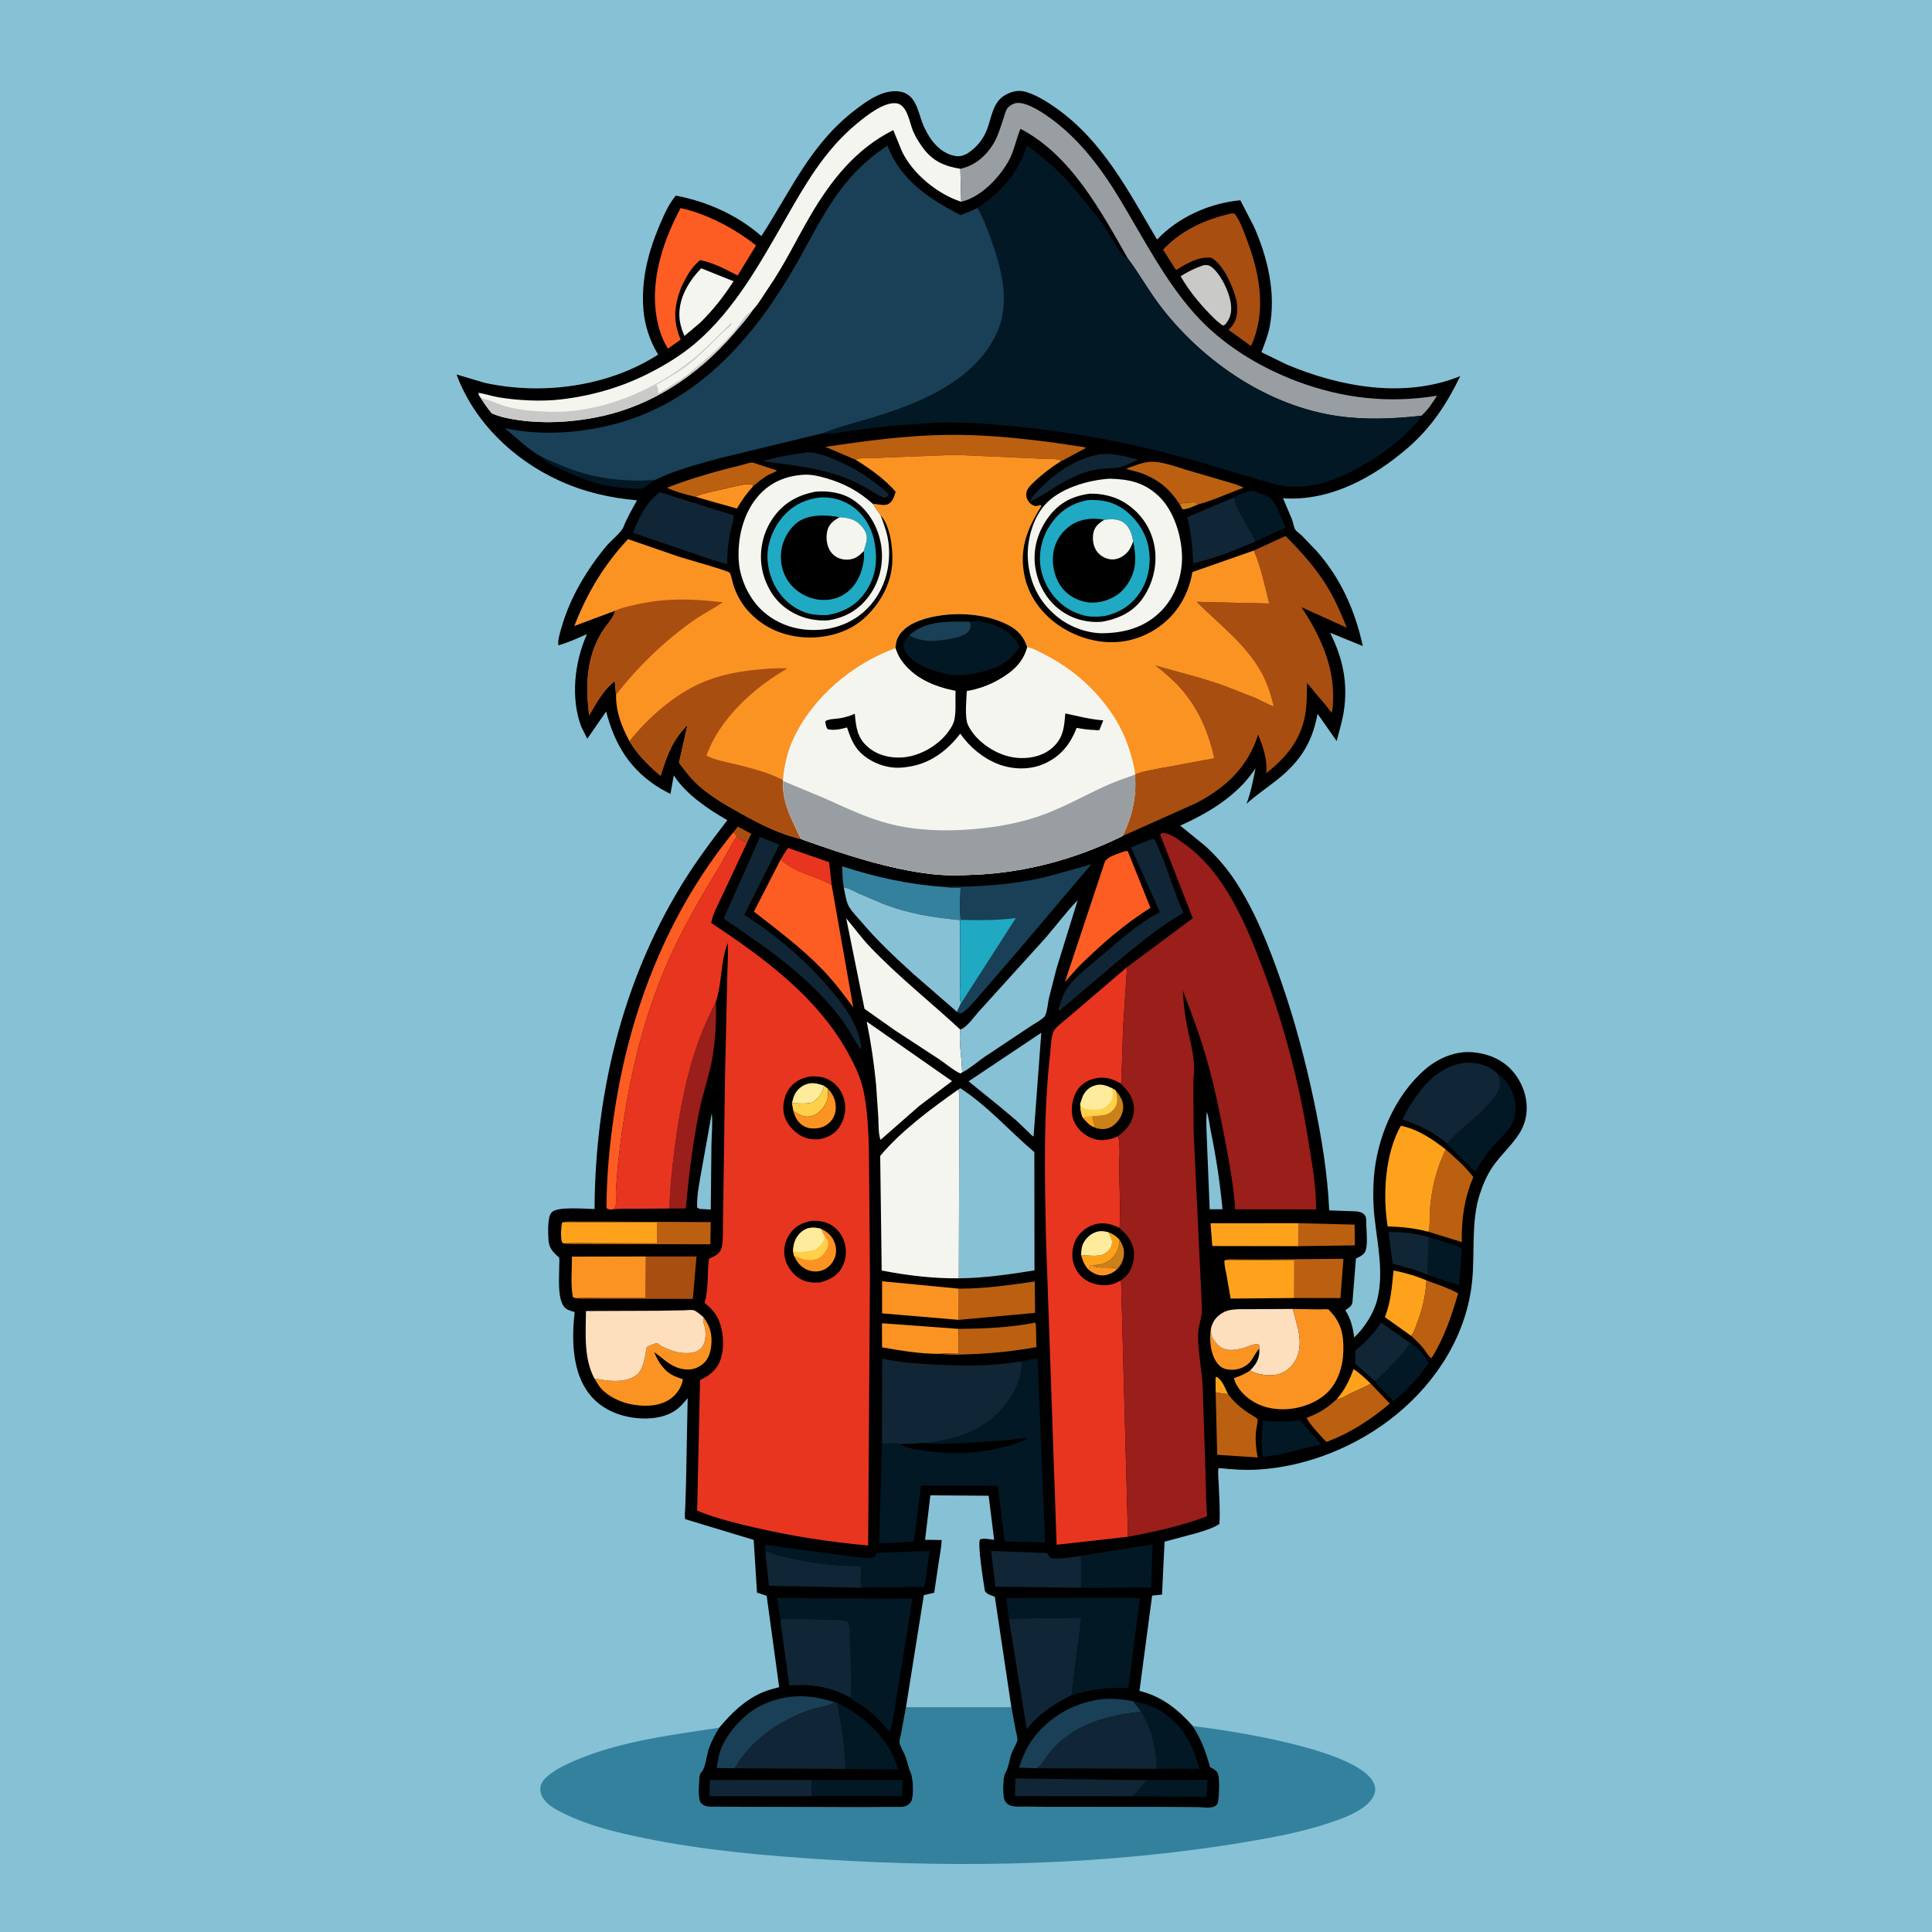 <svg version="1.1" xmlns="http://www.w3.org/2000/svg" style="display: block;" viewBox="0 0 2048 2048" width="1024" height="1024">
<path transform="translate(0,0)" fill="rgb(135,193,213)" d="M -0 -0 L 2048 0 L 2048 2048 L -0 2048 L -0 -0 z"/>
<path transform="translate(0,0)" fill="rgb(51,129,157)" d="M 960.367 1809.84 L 1072.1 1809.85 L 1076.69 1834.7 C 1077.2 1837.38 1078.58 1841.71 1078.38 1844.38 C 1078.13 1847.67 1073.85 1854.37 1072.53 1857.82 C 1069.87 1864.77 1069.21 1873.52 1065.5 1879.77 C 1063 1883.98 1062.87 1902.75 1064.41 1907.11 C 1065.54 1910.31 1067.76 1912.82 1070.97 1913.98 C 1075.62 1915.67 1081.29 1915.09 1086.18 1915.13 L 1112.03 1915.29 L 1223.7 1915.35 L 1270.35 1915.75 C 1274.99 1915.79 1283.37 1917 1287.39 1915.03 C 1289.42 1914.04 1290.68 1912.75 1291.14 1910.5 C 1292.33 1904.69 1293.61 1883.32 1290.35 1878.67 C 1288.51 1876.06 1285.63 1874.47 1282.8 1873.19 C 1278.26 1856.92 1273.63 1844.05 1264.47 1829.75 C 1305.68 1834.51 1426.26 1853.13 1452.78 1884.7 C 1455.93 1888.45 1458.45 1893.81 1457.65 1898.83 C 1456.39 1906.75 1449.57 1913.02 1443.19 1917.3 C 1432.78 1924.27 1420.3 1928.63 1408.49 1932.58 C 1380.29 1942 1350.32 1947.63 1321.03 1952.53 C 1174.33 1977.1 1023.73 1980.46 875.478 1971.2 C 811.503 1967.2 745.777 1961.45 682.994 1948.49 C 654.177 1942.54 624.281 1935.56 597.809 1922.4 C 589.41 1918.23 580.797 1914.03 575.551 1905.89 C 573.163 1902.19 572.145 1897.35 573.175 1893 C 575.381 1883.69 590.846 1875.06 598.978 1871.1 C 648.81 1846.85 708.062 1839.66 762.327 1831.48 C 757.974 1838.42 754.1 1845.82 751.356 1853.55 C 749.308 1859.32 747.667 1874.21 743.957 1877.91 C 741.782 1880.08 741.512 1882.47 741.272 1885.5 C 740.826 1891.13 739.464 1907.54 743.117 1911.43 C 746.045 1914.54 749.571 1915.2 753.648 1915.17 L 912.15 1915.67 L 946.075 1915.43 C 950.102 1915.36 956.613 1916.01 960.328 1914.5 C 962.68 1913.54 965.304 1911.37 966.255 1908.96 C 968.78 1902.54 968.134 1884.95 965.266 1878.77 C 962.841 1873.54 961.982 1867.39 959.936 1861.91 C 958.415 1857.84 953.942 1851 953.539 1847.09 C 953.307 1844.84 954.739 1840.57 955.195 1838.11 L 960.367 1809.84 z"/>
<path transform="translate(0,0)" fill="rgb(0,0,0)" d="M 762.327 1831.48 C 775.285 1816.04 789.426 1802.14 808.161 1794.02 C 813.824 1791.56 820.011 1790.08 825.948 1788.43 L 812.703 1691.63 L 802.455 1688.2 L 798.936 1632.36 L 726.391 1610.38 C 725.498 1606.31 726.25 1601.57 726.422 1597.41 L 727.203 1572.82 L 728.968 1482.09 C 725.611 1486.12 722.223 1490.24 718.089 1493.5 C 706.293 1502.81 689.143 1504.79 674.59 1503.21 C 655.232 1501.1 637.027 1493.36 624.749 1477.77 C 606.19 1454.2 606.004 1419.27 609.161 1390.78 C 605.965 1389.88 602.104 1389.01 599.5 1386.82 C 590.2 1379.01 592.953 1352.67 592.815 1341.19 C 592.792 1339.25 593.29 1334.75 592.725 1333.18 C 592.585 1332.79 590.286 1330.93 589.928 1330.59 C 584.798 1325.71 581.931 1321.8 581.442 1314.5 C 580.991 1307.78 579.997 1289.81 584.957 1284.95 C 591.366 1278.67 620.644 1281.57 630.259 1281.61 C 630.857 1161.45 659.047 1042.21 721.871 939.045 C 736.709 914.678 753.613 891.995 771.036 869.44 C 751.227 858.146 727.744 842.433 715.046 823.057 L 714.27 821.858 L 710.678 841.649 L 701.292 836.588 C 668.66 817.3 651.777 790.075 642.533 754.178 L 622.565 783.098 L 616.359 770.771 C 604.532 740.157 609.025 701.619 622.217 672.194 C 612.285 676.483 602.495 681.161 592.04 684.032 C 590.559 679.778 594.325 668.377 595.599 663.971 C 604.588 632.884 622.218 603.663 642.753 578.872 C 647.508 573.131 658.536 564.607 660.978 558.44 C 664.813 548.761 670.218 539.492 675.242 530.368 C 646.096 527.712 619.185 521.584 592.461 509.335 C 544.054 487.15 502.534 447.257 483.954 396.961 L 514.113 405.897 C 575.131 419.139 644.764 409.898 697.681 375.883 C 689.149 361.929 683.545 345.508 682.136 329.167 C 679.358 296.936 687.019 267.184 699.62 237.717 C 704.17 227.077 708.911 216.269 716.399 207.356 C 749.714 213.692 781.455 227.872 807.112 250.233 C 838.049 202.548 858.938 153.299 905.515 117.336 C 918.969 106.947 936.463 93.977 954.5 97.159 C 970.186 99.926 972.983 117.07 977.407 129.322 C 979.457 134.999 982.328 140.573 985.622 145.627 C 991.817 155.132 1000.72 163.166 1012.22 165.282 C 1018.33 166.407 1022.94 164.546 1027.92 161.007 C 1035.77 155.421 1041.88 147.724 1045.62 138.873 C 1051 126.138 1051.74 109.301 1064.54 101.349 C 1071.02 97.321 1079.01 95.104 1086.5 97.162 C 1097.9 100.295 1109.64 107.613 1119.25 114.385 C 1169.36 149.709 1196.12 202.74 1226.53 253.955 C 1249.23 230.035 1282.13 215.358 1314.8 212.293 L 1329.12 239.954 C 1343.68 272.584 1352.82 310.82 1345.88 346.5 C 1344.08 355.72 1340.5 364.551 1337.16 373.302 L 1363.45 386.188 C 1420.32 410.311 1488.93 422.715 1547.96 398.674 C 1533.66 428.171 1517.39 453.062 1492.4 474.684 C 1455.79 506.355 1409.51 531.725 1360.04 528.143 L 1369.55 550.533 C 1370.73 553.683 1371.37 558.407 1372.91 561.206 C 1373.96 563.111 1378.14 566.03 1379.84 567.647 L 1395.33 583.732 C 1421.18 612.85 1436.46 647.102 1444.62 684.807 L 1410.02 670.764 C 1423.53 697.947 1429.2 724.471 1424.35 754.882 C 1422.7 765.215 1419.52 775.396 1416.93 785.533 L 1396.68 756.613 C 1391.15 787.038 1378.19 807.24 1353.96 826.5 C 1343.11 835.125 1331.68 842.717 1321.37 852.038 C 1326.09 839.8 1328.36 827.092 1330.89 814.274 C 1312.77 842.633 1281.42 861.687 1251.06 875.171 L 1277.78 896.921 C 1289.83 907.974 1300.52 920.252 1309.49 933.951 C 1330.73 966.392 1345.4 1003.84 1358.07 1040.31 C 1372.74 1082.58 1384.04 1125.24 1393.22 1169 C 1401.05 1206.36 1407.34 1244.88 1409.02 1283.08 L 1437.77 1284.09 C 1441.38 1284.61 1445.4 1285.46 1447.27 1288.94 C 1448.59 1291.37 1448.24 1295.19 1448.29 1297.91 C 1448.45 1305.75 1450.02 1318.28 1447.72 1325.47 C 1446.39 1329.63 1442.23 1331.78 1438.58 1333.47 L 1437.36 1334.02 L 1433.66 1380.21 C 1433.13 1384.82 1429.5 1386.34 1426.11 1388.96 C 1432.07 1398.34 1434.06 1406.97 1435.5 1417.84 C 1446.36 1407.4 1456.01 1392.66 1459.84 1378 C 1467.05 1350.41 1460.31 1319.5 1457.18 1291.78 C 1455.58 1277.66 1455.3 1263.51 1456.29 1249.34 C 1459.23 1206.93 1478.26 1161.44 1510.92 1133.4 C 1524.57 1121.68 1543.24 1113.7 1561.5 1115.45 C 1578.22 1117.06 1593.54 1123.44 1604.39 1136.59 C 1619.5 1154.89 1623.7 1181.29 1610.42 1201.79 C 1602.28 1214.36 1590.5 1224.68 1581.98 1237.21 C 1576.1 1245.85 1571.88 1256 1568.65 1265.91 C 1559.34 1294.42 1563.46 1327.12 1560.65 1356.81 C 1555.29 1413.59 1523.86 1463.7 1480.33 1499.37 C 1439.51 1532.82 1386.22 1554.71 1333.34 1557.83 C 1319.26 1558.66 1305.66 1557.6 1291.68 1556.19 C 1290.76 1561.66 1291.7 1568.09 1291.9 1573.65 C 1292.41 1587.47 1293.57 1601.62 1292.6 1615.43 C 1285.66 1620.08 1277.07 1622.5 1269.15 1624.92 L 1234.49 1634.25 L 1231.8 1690.36 L 1221.3 1691.36 L 1207.88 1792.43 C 1231.6 1798.26 1248.59 1811.84 1264.47 1829.75 C 1273.63 1844.05 1278.26 1856.92 1282.8 1873.19 C 1285.63 1874.47 1288.51 1876.06 1290.35 1878.67 C 1293.61 1883.32 1292.33 1904.69 1291.14 1910.5 C 1290.68 1912.75 1289.42 1914.04 1287.39 1915.03 C 1283.37 1917 1274.99 1915.79 1270.35 1915.75 L 1223.7 1915.35 L 1112.03 1915.29 L 1086.18 1915.13 C 1081.29 1915.09 1075.62 1915.67 1070.97 1913.98 C 1067.76 1912.82 1065.54 1910.31 1064.41 1907.11 C 1062.87 1902.75 1063 1883.98 1065.5 1879.77 C 1069.21 1873.52 1069.87 1864.77 1072.53 1857.82 C 1073.85 1854.37 1078.13 1847.67 1078.38 1844.38 C 1078.58 1841.71 1077.2 1837.38 1076.69 1834.7 L 1072.1 1809.85 L 960.367 1809.84 L 955.195 1838.11 C 954.739 1840.57 953.307 1844.84 953.539 1847.09 C 953.942 1851 958.415 1857.84 959.936 1861.91 C 961.982 1867.39 962.841 1873.54 965.266 1878.77 C 968.134 1884.95 968.78 1902.54 966.255 1908.96 C 965.304 1911.37 962.68 1913.54 960.328 1914.5 C 956.613 1916.01 950.102 1915.36 946.075 1915.43 L 912.15 1915.67 L 753.648 1915.17 C 749.571 1915.2 746.045 1914.54 743.117 1911.43 C 739.464 1907.54 740.826 1891.13 741.272 1885.5 C 741.512 1882.47 741.782 1880.08 743.957 1877.91 C 747.667 1874.21 749.308 1859.32 751.356 1853.55 C 754.1 1845.82 757.974 1838.42 762.327 1831.48 z"/>
<path transform="translate(0,0)" fill="rgb(204,128,24)" d="M 1250.27 534.153 C 1255.72 532.593 1261.38 532.649 1267 532.405 C 1268.2 533.124 1269.1 533.707 1270.13 534.665 C 1265.42 536.568 1258.54 540.125 1253.5 539.838 L 1250.27 534.153 z"/>
<path transform="translate(0,0)" fill="rgb(254,162,28)" d="M 1288.64 1475.87 L 1288.5 1460.39 L 1289.62 1459.5 C 1295.75 1462.79 1298.67 1471.7 1301.74 1477.78 C 1297.3 1477.63 1292.99 1476.69 1288.64 1475.87 z"/>
<path transform="translate(0,0)" fill="rgb(169,78,17)" d="M 777.592 881.966 L 782.025 876.194 L 796.374 883.789 L 791.72 893.692 C 790.742 891.939 789.857 891.987 788 891.23 C 785.173 890.078 783.321 888.674 780.995 886.753 L 777.592 881.966 z"/>
<path transform="translate(0,0)" fill="rgb(254,162,28)" d="M 1417.27 1482.83 C 1425.63 1473.2 1430.47 1463.18 1434.83 1451.28 C 1441.57 1455.7 1447.24 1461.15 1453.04 1466.7 C 1446.08 1471.02 1438.22 1473.65 1430.93 1477.43 C 1427.15 1479.4 1421.6 1483.32 1417.27 1482.83 z"/>
<path transform="translate(0,0)" fill="rgb(2,24,36)" d="M 574.715 484.612 C 588.772 490.915 603.019 497.322 617.843 501.613 C 641.854 508.564 669.264 510.833 694.16 508.881 L 690 511.933 C 687.912 513.349 682.585 517.639 680.368 518.079 C 677.948 518.56 674.124 518.059 671.604 517.987 C 661.986 517.712 652.64 516.595 643.204 514.756 C 625.72 511.349 609.156 504.285 593.128 496.697 C 586.553 493.585 578.891 490.841 574.715 484.612 z"/>
<path transform="translate(0,0)" fill="rgb(251,147,35)" d="M 737.101 526.608 C 741.903 523.909 747.254 523.018 752.539 521.631 L 779.958 515.369 C 784.239 514.598 788.846 513.232 793.171 513.22 C 796.115 513.211 796.599 513.084 798.673 515.115 C 791.825 522.572 786.199 530.34 781.132 539.098 L 737.101 526.608 z"/>
<path transform="translate(0,0)" fill="rgb(135,193,213)" d="M 754.497 1180.12 C 755.658 1191.13 754.344 1202.97 754.162 1214.07 L 753.444 1282.16 L 741.49 1281.5 L 739.002 1279.97 C 738.365 1266.76 741.765 1252.03 743.955 1239 L 754.497 1180.12 z"/>
<path transform="translate(0,0)" fill="rgb(135,193,213)" d="M 1279.25 1178.5 C 1281.38 1184.32 1282.03 1191.96 1283.31 1198.14 C 1289.06 1225.97 1293.27 1253.56 1295.91 1281.85 L 1282.31 1281.89 L 1279.58 1214.21 C 1279.19 1202.43 1278.16 1190.25 1279.25 1178.5 z"/>
<path transform="translate(0,0)" fill="rgb(251,147,35)" d="M 1335 1429.64 C 1329.85 1434.41 1328.4 1441.69 1322.18 1446.51 C 1316.23 1451.13 1308.91 1452.85 1301.5 1451.7 C 1296.11 1450.86 1292.91 1448.58 1289.77 1444.23 C 1282.85 1434.64 1281.74 1418.93 1283.78 1407.61 C 1283.61 1412.63 1283.41 1415.74 1286.5 1419.99 L 1287.34 1421.21 C 1290.96 1426.34 1294.98 1429.87 1301.35 1430.78 C 1307.22 1431.6 1314.01 1430.3 1319.59 1428.47 C 1324.03 1427.02 1329.31 1424.15 1334 1425.06 C 1335.11 1426.79 1335.13 1427.61 1335 1429.64 z"/>
<path transform="translate(0,0)" fill="rgb(232,53,32)" d="M 827.543 911.111 C 830.042 906.886 832.454 902.715 835.464 898.823 L 878.901 913.981 L 881.599 938.236 C 864.06 928.018 842.736 925.466 827.543 911.111 z"/>
<path transform="translate(0,0)" fill="rgb(2,24,36)" d="M 1194.22 1886.81 L 1280.06 1886.68 L 1279.01 1904.78 L 1201.06 1904.03 L 1215.83 1887.12 L 1195.15 1886.89 L 1194.22 1886.81 z"/>
<path transform="translate(0,0)" fill="rgb(16,38,54)" d="M 1166.99 481.297 C 1181.02 480.619 1193.17 483.641 1206.62 487.34 C 1200.73 489.751 1194.56 493.083 1188.5 494.851 C 1181.72 496.83 1173.54 496.343 1166.5 497.136 C 1147.98 499.225 1133.2 507.377 1117.48 516.838 C 1109.04 522.491 1100.76 527.71 1091.47 531.879 L 1094.93 526.257 C 1098.55 521.027 1103.63 516.687 1108.23 512.333 C 1124.43 496.98 1144.68 485.144 1166.99 481.297 z"/>
<path transform="translate(0,0)" fill="rgb(2,24,36)" d="M 1514.65 1311.32 C 1520.01 1313.23 1547.25 1320.65 1549.67 1323.74 L 1546.73 1362.5 L 1545.68 1362.05 L 1513.02 1351.36 L 1514.65 1311.32 z"/>
<path transform="translate(0,0)" fill="rgb(187,96,17)" d="M 1376.25 1296.65 L 1435.95 1298.13 L 1436.22 1320.14 L 1376.18 1320.99 L 1376.25 1296.65 z"/>
<path transform="translate(0,0)" fill="rgb(16,38,54)" d="M 1513.02 1351.36 C 1502.32 1345.78 1487.89 1343.25 1476.28 1339.41 L 1471.91 1306.09 C 1486.77 1305.77 1500.32 1307.48 1514.65 1311.32 L 1513.02 1351.36 z"/>
<path transform="translate(0,0)" fill="rgb(187,96,17)" d="M 595.902 1295.88 C 600.753 1294.32 606.599 1294.97 611.695 1294.95 L 639.638 1294.92 L 753.411 1295.51 L 753.042 1318.98 L 646.784 1318.81 L 616.302 1318.76 C 610.618 1318.75 604.665 1319.19 599.067 1318.16 C 608.773 1316.76 620.035 1317.8 629.9 1317.79 L 696.398 1317.98 L 696.318 1295.62 L 595.902 1295.88 z"/>
<path transform="translate(0,0)" fill="rgb(16,38,54)" d="M 850.609 480.366 C 860.331 477.068 876.912 483.8 885.85 487.586 C 903.361 495.004 918.642 504.18 933.364 516.212 C 936.189 518.52 940.469 521.125 941.828 524.5 C 940.723 526.878 940.452 526.692 938 527.745 C 930.596 525.454 923.393 519.932 916.515 516.192 C 883.189 497.296 845.668 493.659 808.414 489.019 C 822.053 484.622 836.439 482.284 850.609 480.366 z"/>
<path transform="translate(0,0)" fill="rgb(2,24,36)" d="M 1495.11 1423.82 C 1503.21 1427.87 1510.33 1436.57 1514.36 1444.54 C 1504.73 1460.03 1491.02 1474.05 1476.79 1485.43 L 1475.96 1484.37 C 1470.43 1477.41 1461.88 1471.09 1457.29 1463.77 C 1462.46 1460.61 1466.62 1456.02 1470.86 1451.75 C 1479.53 1443.02 1487.9 1433.8 1495.11 1423.82 z"/>
<path transform="translate(0,0)" fill="rgb(2,24,36)" d="M 825.741 1886.82 L 956.917 1886.86 L 956.112 1903.94 L 860.117 1904.05 L 860.184 1886.99 L 825.741 1886.82 z"/>
<path transform="translate(0,0)" fill="rgb(2,24,36)" d="M 1308.18 527.292 C 1312.97 524.815 1321.88 520.231 1327.37 520.417 C 1329.49 520.489 1333.16 522.19 1335.26 522.86 C 1345.46 526.118 1349.03 528.865 1353.92 538.439 L 1362.68 559.611 L 1330.93 573.859 L 1316.01 546.484 C 1313.62 542.129 1309.82 536.47 1309.3 531.518 C 1309.06 529.271 1309.55 530.67 1308.68 528.427 L 1308.18 527.292 z"/>
<path transform="translate(0,0)" fill="rgb(2,24,36)" d="M 1375.29 1505.5 L 1378.14 1505.5 L 1400.44 1531.08 L 1356.95 1541.71 L 1338.2 1544.44 C 1336.84 1530.54 1337.06 1519.72 1339.11 1505.88 C 1351.4 1507.31 1363.03 1507.35 1375.29 1505.5 z"/>
<path transform="translate(0,0)" fill="rgb(16,38,54)" d="M 860.117 1904.05 L 752.135 1903.97 L 752.344 1886.99 L 825.741 1886.82 L 860.184 1886.99 L 860.117 1904.05 z"/>
<path transform="translate(0,0)" fill="rgb(187,96,17)" d="M 737.101 526.608 C 726.913 524.202 716.404 521.452 706.892 517.042 C 732.135 507.155 759.689 499.381 786.018 493.034 C 788.917 492.335 794.587 490.212 797.334 490.356 C 799.356 490.462 802.71 491.978 804.735 492.594 L 823.61 498.671 C 821.857 500.746 815.741 502.559 813.102 504.174 C 807.947 507.329 803.306 511.256 798.673 515.115 C 796.599 513.084 796.115 513.211 793.171 513.22 C 788.846 513.232 784.239 514.598 779.958 515.369 L 752.539 521.631 C 747.254 523.018 741.903 523.909 737.101 526.608 z"/>
<path transform="translate(0,0)" fill="rgb(201,201,200)" d="M 1276.05 281.086 C 1279.28 280.884 1281.22 280.789 1283.98 282.817 C 1293.94 290.116 1302.79 308.916 1304.64 321 C 1305.76 328.301 1305.13 335.566 1300.51 341.644 C 1298.96 343.692 1298.59 344.722 1296 345.039 L 1289.17 339.555 C 1274.92 325.87 1261.3 309.994 1251.49 292.801 C 1259.58 287.757 1266.98 284.06 1276.05 281.086 z"/>
<path transform="translate(0,0)" fill="rgb(16,38,54)" d="M 1457.29 1463.77 L 1436.65 1445.7 L 1436.74 1431.42 C 1447.53 1423.24 1456.49 1413.28 1464.04 1402.08 L 1495.11 1423.82 C 1487.9 1433.8 1479.53 1443.02 1470.86 1451.75 C 1466.62 1456.02 1462.46 1460.61 1457.29 1463.77 z"/>
<path transform="translate(0,0)" fill="rgb(254,162,28)" d="M 1495.8 1416.03 L 1467.97 1396.19 C 1474.37 1380.73 1475.54 1363.24 1477.21 1346.75 C 1488.95 1349 1501.18 1352.6 1512.19 1357.27 C 1511.26 1373.69 1507.57 1389.31 1501.48 1404.54 C 1499.97 1408.33 1498.66 1413.11 1495.8 1416.03 z"/>
<path transform="translate(0,0)" fill="rgb(187,96,17)" d="M 1297.92 1336.12 C 1302.05 1334.16 1308.29 1334.99 1312.87 1335 L 1341.56 1335.09 L 1424.11 1334.38 L 1420.93 1376.02 L 1371.89 1375.94 L 1372.03 1335.73 L 1297.92 1336.12 z"/>
<path transform="translate(0,0)" fill="rgb(245,245,240)" d="M 743.299 284.392 L 777.616 298.102 C 766.946 314.621 755.861 328.769 741.78 342.471 L 725.499 356.116 C 722.447 348.725 720.141 341.638 720.131 333.5 C 720.109 314.632 730.619 297.502 743.299 284.392 z"/>
<path transform="translate(0,0)" fill="rgb(187,96,17)" d="M 1512.19 1357.27 C 1523.39 1361.44 1535.17 1365.32 1545.71 1370.98 C 1538.65 1395.32 1530.91 1418.19 1517.4 1439.82 C 1514.06 1437.61 1511.38 1432.36 1508.77 1429.19 C 1504.88 1424.47 1500.36 1420.09 1495.8 1416.03 C 1498.66 1413.11 1499.97 1408.33 1501.48 1404.54 C 1507.57 1389.31 1511.26 1373.69 1512.19 1357.27 z"/>
<path transform="translate(0,0)" fill="rgb(251,147,35)" d="M 996.721 1435.13 C 975.934 1435.25 955.389 1431.87 934.987 1428.25 L 934.957 1402.69 L 1016.15 1408.68 L 1016.36 1435.09 C 1009.99 1434.97 1003.01 1434.3 996.721 1435.13 z"/>
<path transform="translate(0,0)" fill="rgb(187,96,17)" d="M 1016.15 1408.68 C 1043.72 1408.42 1070.52 1407.34 1097.67 1401.98 C 1098.87 1410.53 1097.98 1419.35 1098.82 1427.94 C 1076.11 1432.07 1053.7 1434.53 1030.64 1435.43 C 1019.37 1435.87 1007.93 1436.53 996.721 1435.13 C 1003.01 1434.3 1009.99 1434.97 1016.36 1435.09 L 1016.15 1408.68 z"/>
<path transform="translate(0,0)" fill="rgb(254,162,28)" d="M 595.902 1295.88 L 696.318 1295.62 L 696.398 1317.98 L 629.9 1317.79 C 620.035 1317.8 608.773 1316.76 599.067 1318.16 L 596.312 1317.62 L 595.82 1316.85 C 594.091 1313.17 594.701 1299.7 595.902 1295.88 z"/>
<path transform="translate(0,0)" fill="rgb(254,162,28)" d="M 1376.18 1320.99 L 1285.12 1320.84 L 1283.16 1296.67 L 1376.25 1296.65 L 1376.18 1320.99 z"/>
<path transform="translate(0,0)" fill="rgb(16,38,54)" d="M 1201.06 1904.03 L 1075.94 1903.93 L 1076.28 1885.23 L 1194.22 1886.81 L 1195.15 1886.89 L 1215.83 1887.12 L 1201.06 1904.03 z"/>
<path transform="translate(0,0)" fill="rgb(187,96,17)" d="M 1288.64 1475.87 C 1292.99 1476.69 1297.3 1477.63 1301.74 1477.78 C 1310.34 1489.29 1319.22 1495.39 1331.2 1502.78 C 1331.23 1502.8 1332.98 1504.04 1333.04 1504.21 C 1333.73 1506.17 1331.3 1516.34 1331.16 1519.23 C 1330.77 1527.59 1331.32 1535.59 1332.99 1543.79 L 1333.24 1544.98 L 1290.28 1542.13 L 1288.64 1475.87 z"/>
<path transform="translate(0,0)" fill="rgb(2,24,36)" d="M 1200.85 1803.31 C 1221.63 1806.31 1240.16 1817.25 1252.89 1834 C 1262.3 1846.39 1267.11 1860.3 1271.59 1874.99 L 1226.06 1875.04 C 1226.12 1856.47 1220.44 1829.88 1209.4 1814.66 C 1207.05 1810.42 1203.99 1806.97 1200.85 1803.31 z"/>
<path transform="translate(0,0)" fill="rgb(169,78,17)" d="M 684.663 1331.91 L 738.36 1331.92 L 734.403 1376.85 L 646.88 1376.74 L 623.787 1376.69 C 620.011 1376.68 615.709 1377.09 612.053 1376.17 C 619.422 1374.96 628.282 1375.85 635.841 1375.86 L 684.268 1375.9 L 684.663 1331.91 z"/>
<path transform="translate(0,0)" fill="rgb(187,96,17)" d="M 1250.27 534.153 C 1239.26 517.552 1227.15 507.644 1208.24 501.009 C 1203.45 499.328 1198.4 498.621 1193.64 496.924 C 1201.62 493.998 1211.08 489.942 1219.62 489.515 C 1232.4 488.875 1249.02 495.701 1261.26 499.129 L 1295.28 509.1 C 1302.45 511.234 1310.26 513.124 1317.03 516.297 L 1318.35 516.936 C 1302.6 522.603 1286.18 530.478 1270.13 534.665 C 1269.1 533.707 1268.2 533.124 1267 532.405 C 1261.38 532.649 1255.72 532.593 1250.27 534.153 z"/>
<path transform="translate(0,0)" fill="rgb(2,24,36)" d="M 887.285 1804.92 C 913.058 1816.88 939.673 1840.58 949.459 1867.8 L 952.076 1875.71 L 896.228 1875.15 C 896.086 1851.84 891.529 1827.8 887.285 1804.92 z"/>
<path transform="translate(0,0)" fill="rgb(187,96,17)" d="M 1453.04 1466.7 L 1473.25 1487.89 C 1453.39 1504.67 1430.6 1519.57 1406.05 1528.49 C 1398.51 1520.58 1390.55 1512.39 1384.9 1502.99 C 1397.91 1498.3 1407.35 1492.43 1417.27 1482.83 C 1421.6 1483.32 1427.15 1479.4 1430.93 1477.43 C 1438.22 1473.65 1446.08 1471.02 1453.04 1466.7 z"/>
<path transform="translate(0,0)" fill="rgb(187,96,17)" d="M 1016.31 1366.03 C 1044.07 1366.05 1069.53 1362.35 1096.89 1358.44 L 1097.26 1391.68 L 1016.16 1399.12 L 1016.31 1366.03 z"/>
<path transform="translate(0,0)" fill="rgb(16,38,54)" d="M 811.434 1647.68 L 812.5 1644.4 C 817.912 1645.87 822.935 1648.21 828.434 1649.58 C 856.339 1656.49 884.331 1660.15 913.109 1660.05 L 912.77 1683.04 L 815.123 1681.01 L 811.434 1647.68 z"/>
<path transform="translate(0,0)" fill="rgb(251,147,35)" d="M 1016.16 1399.12 L 935.049 1392.21 L 935.038 1358.21 L 1016.31 1366.03 L 1016.16 1399.12 z"/>
<path transform="translate(0,0)" fill="rgb(254,162,28)" d="M 1297.92 1336.12 L 1372.03 1335.73 L 1371.89 1375.94 L 1304.5 1376.56 L 1300.23 1351.81 C 1299.24 1346.66 1297.8 1341.37 1297.92 1336.12 z"/>
<path transform="translate(0,0)" fill="rgb(187,96,17)" d="M 1532.46 1218.38 C 1542.74 1227.47 1553.42 1236.79 1561.79 1247.71 C 1552.2 1270.21 1549.18 1292.29 1549.58 1316.66 L 1514.15 1305.74 C 1516.22 1299.68 1515.16 1289.92 1515.67 1283.3 C 1517.49 1259.67 1522.38 1239.88 1532.46 1218.38 z"/>
<path transform="translate(0,0)" fill="rgb(25,64,86)" d="M 1099.18 1874.41 L 1080.17 1873.82 C 1083.7 1862.99 1087.95 1852.67 1094.76 1843.44 C 1111.19 1821.16 1136.27 1806.12 1163.5 1801.82 C 1175.77 1799.89 1188.71 1800.86 1200.85 1803.31 C 1203.99 1806.97 1207.05 1810.42 1209.4 1814.66 C 1173.88 1818.09 1137.29 1828.26 1113.63 1856.86 C 1109.48 1861.88 1104.52 1871.03 1099.18 1874.41 z"/>
<path transform="translate(0,0)" fill="rgb(2,24,36)" d="M 1144.22 1649.49 C 1151.71 1648.22 1221.52 1637.02 1221.9 1637.17 L 1220.11 1682.96 L 1145.96 1683.1 L 1145.96 1651 L 1144.22 1649.49 z"/>
<path transform="translate(0,0)" fill="rgb(2,24,36)" d="M 1587.31 1137.99 C 1596.45 1144.09 1603.37 1154.98 1605.62 1165.75 C 1607.6 1175.3 1606.38 1186.8 1600.77 1194.88 C 1595.56 1202.39 1588.77 1208.1 1582.83 1214.92 C 1575.76 1223.04 1569.18 1232.78 1563.61 1242.01 L 1533.77 1212.15 C 1545.77 1198.66 1560.74 1188.11 1573.43 1175.28 C 1579.43 1169.23 1585.72 1162.52 1589 1154.5 C 1591.36 1148.74 1589.45 1143.46 1587.31 1137.99 z"/>
<path transform="translate(0,0)" fill="rgb(16,38,54)" d="M 1308.18 527.292 L 1308.68 528.427 C 1309.55 530.67 1309.06 529.271 1309.3 531.518 C 1309.82 536.47 1313.62 542.129 1316.01 546.484 L 1330.93 573.859 C 1309.86 583.139 1287.27 591.957 1264.82 597.197 C 1263.96 580.393 1262.95 564.57 1258.35 548.277 L 1308.18 527.292 z"/>
<path transform="translate(0,0)" fill="rgb(25,64,86)" d="M 778.794 1874.45 L 759.65 1874.09 C 760.604 1868.24 761.522 1862.11 763.375 1856.47 C 769.569 1837.62 788.483 1817.15 806.039 1808.26 C 831.591 1795.33 858.328 1795.59 885.083 1804.53 C 878.359 1809.1 867.334 1809.71 859.394 1812.43 C 826.434 1823.7 796.671 1844.01 778.794 1874.45 z"/>
<path transform="translate(0,0)" fill="rgb(16,38,54)" d="M 1145.96 1683.1 L 1055.19 1681.92 L 1050.62 1644.1 L 1109.81 1646.26 C 1110.92 1648.13 1112.16 1649.78 1113.5 1651.48 C 1122.72 1653.33 1134.89 1650.72 1144.22 1649.49 L 1145.96 1651 L 1145.96 1683.1 z"/>
<path transform="translate(0,0)" fill="rgb(251,147,35)" d="M 612.053 1376.17 C 609.775 1376.04 609.15 1376.07 607.251 1374.87 C 604.684 1361.8 606.364 1345.53 606.296 1332.08 L 684.663 1331.91 L 684.268 1375.9 L 635.841 1375.86 C 628.282 1375.85 619.422 1374.96 612.053 1376.17 z"/>
<path transform="translate(0,0)" fill="rgb(2,24,36)" d="M 811.434 1647.68 L 811.018 1637.52 L 901.125 1649.64 C 907.672 1650.29 921.4 1653.3 927.014 1650.5 L 927.443 1649.65 L 929.5 1646.11 L 985.355 1643.99 L 981.517 1671.43 C 981.089 1674.72 981.131 1679.26 979.488 1682.14 L 912.77 1683.04 L 913.109 1660.05 C 884.331 1660.15 856.339 1656.49 828.434 1649.58 C 822.935 1648.21 817.912 1645.87 812.5 1644.4 L 811.434 1647.68 z"/>
<path transform="translate(0,0)" fill="rgb(51,129,157)" d="M 894.435 940.717 C 893.15 933.269 892.965 925.875 892.736 918.334 C 928.208 929.796 963.49 937.709 1000.75 940.122 L 1001.97 940.313 C 1007.45 941.115 1012.75 941.106 1018.27 941.049 C 1018.18 951.433 1016.6 965.07 1018.64 975.105 L 1017.84 975.335 C 988.57 972.513 963.425 968.657 935.865 957.955 L 911.237 947.518 C 905.948 945.085 900.229 941.524 894.435 940.717 z"/>
<path transform="translate(0,0)" fill="rgb(251,147,35)" d="M 745.499 1396.04 C 752.695 1405.21 755.171 1414.8 753.963 1426.32 C 753.196 1433.64 750.927 1441.13 745 1445.94 C 739.101 1450.72 732.539 1452.54 725.015 1451.47 C 711.539 1449.57 703.846 1440.56 693.406 1433.3 C 698.062 1444.38 704.505 1454.51 716.155 1459.24 L 723.92 1462.05 C 722.665 1470.34 717.542 1477.94 710.815 1482.74 C 700.01 1490.46 685.682 1491.19 673 1489.26 L 671.241 1489.01 C 658.577 1487.08 643.048 1479.99 635.273 1469.5 L 630.11 1461.3 C 643.834 1463.78 660.92 1466.55 673.506 1458.47 C 682.503 1452.7 683.563 1437.56 685.645 1427.94 C 689.209 1426 692.62 1424.82 696.5 1423.65 L 697.293 1424.23 L 698.5 1425.08 C 702.852 1428.24 708.091 1430.2 713.161 1431.95 L 714.5 1432.4 C 720.37 1434.45 731.668 1435.27 737.5 1432.92 C 741.809 1431.19 744.468 1428.51 746.213 1424.26 C 748.573 1418.5 748.399 1409.4 746.128 1403.59 C 745.235 1401.31 745.294 1399.5 745.428 1397.07 L 745.499 1396.04 z"/>
<path transform="translate(0,0)" fill="rgb(154,30,25)" d="M 758.934 1061.54 C 759.535 1082.53 758.318 1106.91 754.002 1127.45 C 750.459 1144.32 744.637 1160.73 741.225 1177.79 C 734.42 1211.81 730.053 1246.52 727.069 1281.07 L 709.712 1281.07 C 710.059 1259.49 712.494 1237.93 715.273 1216.55 C 720.173 1178.85 727.262 1140.89 740.028 1105 C 745.337 1090.08 752.076 1075.8 758.934 1061.54 z"/>
<path transform="translate(0,0)" fill="rgb(135,193,213)" d="M 1103.82 1094.75 L 1095.62 1204.71 C 1094.07 1204.32 1092.46 1202.19 1091.3 1201.07 L 1077.23 1187.7 L 1059.25 1172.59 L 1026.71 1146.25 L 1103.82 1094.75 z"/>
<path transform="translate(0,0)" fill="rgb(16,38,54)" d="M 1220.78 889.5 L 1223.35 889.405 C 1226.68 894.794 1228.86 900.957 1231.3 906.785 C 1239.73 926.823 1245.27 948.11 1254.58 967.723 C 1228.41 982.354 1204.14 1003.15 1181.08 1022.19 L 1124.05 1070.5 L 1122.49 1071.68 C 1121.69 1069.1 1122.91 1066.93 1123.71 1064.42 C 1125.93 1057.44 1128.12 1051.55 1132.61 1045.67 C 1141.32 1034.27 1153.59 1024.98 1164.5 1015.75 C 1185.64 997.888 1204.84 979.765 1229.57 966.913 L 1198.84 898.272 L 1220.78 889.5 z"/>
<path transform="translate(0,0)" fill="rgb(16,38,54)" d="M 805.607 887.267 L 826.306 895.417 L 788.883 969.87 C 823.224 991.088 856.068 1019.88 881.909 1050.87 C 892.562 1063.64 902.767 1077 908.63 1092.69 C 910.278 1097.09 914.182 1108.16 912.163 1112.5 C 905.818 1102.84 900.784 1092.68 893.97 1083.22 C 871.778 1052.39 841.372 1026.34 810.808 1004.14 L 779.918 982.395 C 775.903 979.609 770.515 976.87 767.219 973.399 L 805.607 887.267 z"/>
<path transform="translate(0,0)" fill="rgb(253,93,34)" d="M 777.592 881.966 L 780.995 886.753 C 773.492 898.031 767.413 910.774 760.316 922.423 C 741.632 953.092 723.854 983.823 709.201 1016.7 C 678.097 1086.48 662.727 1160.81 654.857 1236.5 L 652.891 1262.5 C 652.719 1267.34 653.553 1274.22 652.5 1278.76 C 652.032 1280.78 650.407 1281.27 648.797 1282.23 C 646.339 1281.97 644.596 1282.39 642.883 1280.5 C 642.937 1246.49 646.298 1211.83 651.41 1178.22 C 667.85 1070.12 708.059 967.263 777.592 881.966 z"/>
<path transform="translate(0,0)" fill="rgb(253,223,190)" d="M 1283.78 1407.61 C 1285.1 1402.93 1287.16 1398.8 1290.78 1395.5 C 1293.71 1392.83 1297.34 1390.45 1301.18 1389.37 C 1309.04 1387.15 1319.16 1387.94 1327.3 1387.77 L 1370.46 1387.54 L 1375.59 1406.87 C 1378.7 1419.16 1379.26 1432.75 1372.2 1443.83 C 1367.91 1450.57 1361.6 1455.36 1353.73 1457.09 C 1345.69 1458.85 1332.14 1457.27 1325.14 1452.83 L 1326.58 1451.34 C 1332.85 1444.56 1335.39 1438.69 1335 1429.64 C 1335.13 1427.61 1335.11 1426.79 1334 1425.06 C 1329.31 1424.15 1324.03 1427.02 1319.59 1428.47 C 1314.01 1430.3 1307.22 1431.6 1301.35 1430.78 C 1294.98 1429.87 1290.96 1426.34 1287.34 1421.21 L 1286.5 1419.99 C 1283.41 1415.74 1283.61 1412.63 1283.78 1407.61 z"/>
<path transform="translate(0,0)" fill="rgb(16,38,54)" d="M 699.381 521.721 L 777.667 546.267 C 777.913 552.092 774.825 560.007 773.728 565.936 C 771.707 576.865 770.815 587.018 770.835 598.087 L 755.024 593.455 L 671.01 564.764 C 677.306 548.526 685.163 532.3 699.381 521.721 z"/>
<path transform="translate(0,0)" fill="rgb(253,93,34)" d="M 1191.8 902.5 C 1194.2 901.993 1192.97 902.087 1195.5 902.248 L 1219.54 962.363 C 1191.76 979.619 1166.45 1001.93 1143.19 1024.87 L 1128.82 1040.95 L 1171.09 913.851 C 1173.62 907.746 1185.67 904.968 1191.8 902.5 z"/>
<path transform="translate(0,0)" fill="rgb(245,245,240)" d="M 918.744 1082.91 L 1009.17 1146.05 L 974.453 1172.34 L 933.411 1208.3 C 930.945 1201.37 931.368 1191.97 931.051 1184.61 L 928.719 1150.03 C 926.557 1127.42 923.283 1105.17 918.744 1082.91 z"/>
<path transform="translate(0,0)" fill="rgb(187,96,17)" d="M 907.09 487.424 L 874.88 473.703 C 918.011 467.301 961.065 461.473 1004.76 460.964 C 1042.1 460.529 1080.11 464.324 1117.13 469.202 L 1142.38 472.979 C 1144.91 473.392 1149.17 473.524 1151.23 474.793 L 1131.07 485.61 C 1129.57 486.389 1126.77 488.365 1125.18 488.522 L 1123.2 487.608 C 1117.76 485.914 1109.55 486.635 1103.77 486.244 L 1012.35 482.143 L 929.72 485.373 C 923.062 485.788 912.896 484.41 907.09 487.424 z"/>
<path transform="translate(0,0)" fill="rgb(254,162,28)" d="M 1514.15 1305.74 C 1499.61 1301.83 1485.99 1300.48 1470.97 1300.05 C 1465.63 1266.59 1468.09 1223.24 1484.93 1193.35 C 1503.07 1197.02 1518.03 1207.25 1532.46 1218.38 C 1522.38 1239.88 1517.49 1259.67 1515.67 1283.3 C 1515.16 1289.92 1516.22 1299.68 1514.15 1305.74 z"/>
<path transform="translate(0,0)" fill="rgb(16,38,54)" d="M 1533.77 1212.15 C 1521.02 1200.47 1502.91 1192.05 1486.59 1186.73 C 1493.1 1173.32 1502.48 1158.84 1512.71 1147.95 C 1523.29 1136.69 1540.38 1126.6 1556.13 1126.53 C 1567.7 1126.49 1578.91 1129.78 1587.31 1137.99 C 1589.45 1143.46 1591.36 1148.74 1589 1154.5 C 1585.72 1162.52 1579.43 1169.23 1573.43 1175.28 C 1560.74 1188.11 1545.77 1198.66 1533.77 1212.15 z"/>
<path transform="translate(0,0)" fill="rgb(16,38,54)" d="M 1099.18 1874.41 C 1104.52 1871.03 1109.48 1861.88 1113.63 1856.86 C 1137.29 1828.26 1173.88 1818.09 1209.4 1814.66 C 1220.44 1829.88 1226.12 1856.47 1226.06 1875.04 L 1099.18 1874.41 z"/>
<path transform="translate(0,0)" fill="rgb(16,38,54)" d="M 885.083 1804.53 L 887.285 1804.92 C 891.529 1827.8 896.086 1851.84 896.228 1875.15 L 778.794 1874.45 C 796.671 1844.01 826.434 1823.7 859.394 1812.43 C 867.334 1809.71 878.359 1809.1 885.083 1804.53 z"/>
<path transform="translate(0,0)" fill="rgb(169,78,17)" d="M 1305.66 226.167 C 1307.29 226.052 1307.67 226.267 1309.12 226.908 C 1315.58 235.917 1319.58 248.294 1323.4 258.674 C 1336.15 293.384 1342.13 332.224 1326.1 366.821 L 1302.3 349.668 L 1306.12 345.529 C 1311.73 338.072 1312.23 329.503 1311.06 320.624 L 1310.83 318.918 L 1309.3 313.517 C 1305.49 300.785 1296.09 279.732 1284 273.235 C 1270.13 271.713 1258 279.421 1246.58 286.229 L 1232.87 264.533 C 1253.16 243.589 1277.44 232.525 1305.66 226.167 z"/>
<path transform="translate(0,0)" fill="rgb(16,38,54)" d="M 1069.48 1715.82 L 1146.25 1714.79 L 1135.93 1796.9 C 1126.2 1801.7 1117.73 1806.63 1109 1813.01 C 1101.65 1818.37 1094.94 1824.88 1089.27 1832 L 1088.38 1833.12 L 1069.48 1715.82 z"/>
<path transform="translate(0,0)" fill="rgb(253,93,34)" d="M 721.479 220.55 C 749.59 226.764 779.011 242.335 801.416 260.182 L 781.949 292.03 C 768.883 285.376 756.659 278.659 742.195 275.703 C 732.144 283.928 726.863 294.352 721.581 305.962 C 714.458 325.17 713.326 340.503 721.521 359.974 L 708.012 369.64 C 704.203 363.263 701.289 356.943 699.164 349.811 C 686.171 306.207 700.704 259.296 721.479 220.55 z"/>
<path transform="translate(0,0)" fill="rgb(251,147,35)" d="M 1370.46 1387.54 L 1398.75 1388.01 C 1400.86 1388.03 1406.43 1387.46 1408.1 1388.11 C 1409.03 1388.47 1409.51 1389.5 1410.2 1390.21 C 1422.05 1402.47 1424.4 1415.61 1424.01 1432.07 C 1423.62 1448.44 1418.31 1465.81 1405.95 1477.18 C 1393.1 1488.99 1372.79 1494.88 1355.61 1493.8 C 1340.05 1492.82 1326.31 1486.99 1315.91 1475.26 C 1312.55 1471.47 1309.08 1465.9 1308.08 1460.89 C 1314.51 1458.74 1319.47 1456.62 1325.14 1452.83 C 1332.14 1457.27 1345.69 1458.85 1353.73 1457.09 C 1361.6 1455.36 1367.91 1450.57 1372.2 1443.83 C 1379.26 1432.75 1378.7 1419.16 1375.59 1406.87 L 1370.46 1387.54 z"/>
<path transform="translate(0,0)" fill="rgb(245,245,240)" d="M 1019.9 1136.87 L 1017.95 1137.91 C 1010.11 1134.29 1002.4 1127.34 995.073 1122.54 L 948.512 1092.08 L 916.414 1069.4 L 897.042 973.514 C 905.455 983.41 912.969 993.962 921.932 1003.39 C 951.928 1034.94 985.999 1061.85 1017.84 1091.29 C 1016.32 1106.4 1019.74 1121.78 1019.9 1136.87 z"/>
<path transform="translate(0,0)" fill="rgb(253,93,34)" d="M 827.543 911.111 C 842.736 925.466 864.06 928.018 881.599 938.236 L 904.485 1067.96 C 894.11 1053.68 883.399 1039.62 871.064 1026.96 C 848.995 1004.3 823.985 985.725 799.184 966.331 L 827.543 911.111 z"/>
<path transform="translate(0,0)" fill="rgb(135,193,213)" d="M 1017.84 1091.29 C 1024.89 1089.44 1033.27 1076.84 1038.5 1071.28 L 1108.28 994.201 C 1119.58 981.194 1130.42 966.511 1142.39 954.231 L 1119.87 1027 L 1111.97 1057.86 C 1110.73 1063.31 1110.21 1071.73 1107.89 1076.62 C 1106.36 1079.86 1095.82 1085.62 1092.77 1087.66 L 1043.99 1120.12 C 1036.25 1125.39 1028.15 1132.74 1019.9 1136.87 C 1019.74 1121.78 1016.32 1106.4 1017.84 1091.29 z"/>
<path transform="translate(0,0)" fill="rgb(253,223,190)" d="M 630.11 1461.3 C 618.569 1439.67 620.97 1413.5 621.123 1389.75 L 696.452 1389.47 L 725.122 1388.97 C 727.893 1388.92 733.252 1388.18 735.746 1389.06 C 738.862 1390.17 742.79 1393.99 745.499 1396.04 L 745.428 1397.07 C 745.294 1399.5 745.235 1401.31 746.128 1403.59 C 748.399 1409.4 748.573 1418.5 746.213 1424.26 C 744.468 1428.51 741.809 1431.19 737.5 1432.92 C 731.668 1435.27 720.37 1434.45 714.5 1432.4 L 713.161 1431.95 C 708.091 1430.2 702.852 1428.24 698.5 1425.08 L 697.293 1424.23 L 696.5 1423.65 C 692.62 1424.82 689.209 1426 685.645 1427.94 C 683.563 1437.56 682.503 1452.7 673.506 1458.47 C 660.92 1466.55 643.834 1463.78 630.11 1461.3 z"/>
<path transform="translate(0,0)" fill="rgb(135,193,213)" d="M 894.435 940.717 C 900.229 941.524 905.948 945.085 911.237 947.518 L 935.865 957.955 C 963.425 968.657 988.57 972.513 1017.84 975.335 L 1018.01 1034.36 C 1018 1043.52 1016.75 1055.02 1018.53 1063.88 L 1014.5 1072.68 L 968.974 1033.09 C 949.251 1015.26 930.297 997.53 913.077 977.221 C 908.914 972.311 903.595 967.022 900.228 961.582 C 896.895 956.196 895.768 946.895 894.435 940.717 z"/>
<path transform="translate(0,0)" fill="rgb(2,24,36)" d="M 1069.48 1715.82 L 1066.7 1693.93 L 1208.35 1693.95 L 1196.15 1789.34 C 1174.86 1788.56 1156.29 1790.67 1135.93 1796.9 L 1146.25 1714.79 L 1069.48 1715.82 z"/>
<path transform="translate(0,0)" fill="rgb(25,64,86)" d="M 1000.75 940.122 C 1036.96 940.032 1071.25 938.213 1106.74 930.06 C 1111.63 928.936 1156.69 916.127 1156.88 916.195 L 1077.11 1010.28 L 1041.35 1051.74 C 1034.78 1059.19 1027.61 1068.5 1019.5 1074.08 C 1017.03 1073.99 1016.55 1074 1014.5 1072.68 L 1018.53 1063.88 C 1016.75 1055.02 1018 1043.52 1018.01 1034.36 L 1017.84 975.335 L 1018.64 975.105 C 1016.6 965.07 1018.18 951.433 1018.27 941.049 C 1012.75 941.106 1007.45 941.115 1001.97 940.313 L 1000.75 940.122 z"/>
<path transform="translate(0,0)" fill="rgb(32,169,195)" d="M 1018.64 975.105 C 1038.33 975.635 1057.29 975.736 1076.85 973.125 L 1018.53 1063.88 C 1016.75 1055.02 1018 1043.52 1018.01 1034.36 L 1017.84 975.335 L 1018.64 975.105 z"/>
<path transform="translate(0,0)" fill="rgb(16,38,54)" d="M 934.861 1530.71 L 935.169 1440.17 C 952.384 1444.24 971.868 1445.43 989.5 1446.41 C 1019.67 1448.09 1050.41 1448.49 1080.31 1443.41 L 1082.79 1444.1 C 1084.42 1459.21 1074.95 1477.7 1065.78 1489.16 C 1043.68 1516.79 1016.24 1524.98 982.563 1529.68 L 955.09 1530.9 C 952.237 1528.89 938.949 1530.46 934.861 1530.71 z"/>
<path transform="translate(0,0)" fill="rgb(135,193,213)" d="M 1015.78 1154.95 L 1018 1153.53 C 1047.24 1172.64 1070.12 1198.92 1096.45 1221.35 L 1096.6 1346.65 C 1070.15 1350.86 1043.18 1354.89 1016.35 1355.07 L 1016.93 1190.56 L 1016.73 1167.87 C 1016.75 1163.67 1017.4 1158.89 1015.78 1154.95 z"/>
<path transform="translate(0,0)" fill="rgb(2,24,36)" d="M 827.46 1718.66 L 823.676 1693.94 L 967.32 1694.65 L 951.241 1794 C 948.698 1808.07 947.274 1822.5 943.352 1836.28 L 942.52 1835.24 C 934.808 1825.72 926.16 1817.19 916.421 1809.77 C 913.17 1807.29 903.61 1802.73 901.713 1799.77 C 882.338 1788.4 858.916 1784.33 836.778 1786.75 L 827.46 1718.66 z"/>
<path transform="translate(0,0)" fill="rgb(16,38,54)" d="M 827.46 1718.66 L 828.5 1716.35 C 842.829 1715.51 857.649 1716.7 872.001 1717.1 C 879.258 1717.29 892.47 1716.22 898.83 1719.5 C 901.319 1723.85 900.586 1733.69 900.799 1738.81 C 901.64 1758.94 902.904 1779.66 901.713 1799.77 C 882.338 1788.4 858.916 1784.33 836.778 1786.75 L 827.46 1718.66 z"/>
<path transform="translate(0,0)" fill="rgb(245,245,240)" d="M 1015.78 1154.95 C 1017.4 1158.89 1016.75 1163.67 1016.73 1167.87 L 1016.93 1190.56 L 1016.35 1355.07 C 988.83 1355.28 961.612 1352.11 934.626 1346.79 L 933.047 1225.24 C 955.628 1198.34 987.226 1175.19 1015.78 1154.95 z"/>
<path transform="translate(0,0)" fill="rgb(245,245,240)" d="M 509.993 422.347 C 508.396 420.086 507.3 419.185 507.198 416.375 C 514.447 417.533 521.363 419.977 528.598 421.166 C 548.989 424.518 573.348 425.82 593.973 423.461 C 626.979 419.686 658.481 410.626 688.123 395.554 C 705.778 386.576 722.814 376.158 737.877 363.214 C 778.358 328.428 805.31 279.842 831.5 234.12 C 853.467 195.771 873.75 159.62 908.313 130.996 C 917.907 123.051 936.945 107.75 950.199 109.5 C 961.922 111.047 964.07 130.136 967.945 139.113 C 970.644 145.365 974.321 151.184 978.317 156.679 C 988.51 170.695 1001.15 176.246 1018.02 178.901 L 1018.91 213.844 L 1018.01 213.558 C 993.295 205.327 967.853 184.363 956.311 160.914 L 946.91 137.899 C 906.972 157.93 880.509 191.676 858.477 229.52 C 844.022 254.35 831.755 280.149 815.465 303.926 C 809.966 311.952 804.303 321.934 797.716 328.99 C 791.832 337.695 784.711 345.599 777.86 353.558 C 739.396 398.24 690.202 431.067 631.745 442.43 C 604.987 447.631 577.049 449.231 550 445.377 C 540.236 443.986 530.561 442.184 521.454 438.231 C 517.118 433.125 513.452 428.084 509.993 422.347 z"/>
<path transform="translate(0,0)" fill="rgb(201,201,200)" d="M 509.993 422.347 C 519.041 423.467 526.434 427.921 535.02 430.414 C 550.666 434.956 567.702 436.148 583.936 436.51 C 636.859 437.693 691.188 414.758 732.295 382.511 C 747.357 370.696 760.979 355.757 774.818 342.5 L 775.776 343.007 C 774.395 346.293 769.13 349.416 766.476 352.053 C 756.105 362.359 745.863 373.166 734.653 382.529 C 722.859 392.379 709.01 400.537 695.618 407.956 C 697.299 409.928 698.059 412.973 697.718 415.581 L 697.49 416.5 L 699 416.5 C 699.822 415.887 700.307 415.475 701.25 415.005 C 703.031 414.118 704.519 412.87 706.25 412.005 L 707.5 411.51 L 709.25 410.005 L 718 404.51 C 719.898 403.384 721.358 402.674 723.016 401.163 L 724.25 400.005 L 725.5 399.51 C 727.31 398.316 729.777 396.214 731.487 394.789 C 750.66 378.817 771.194 361.84 785.724 341.159 C 788.687 336.943 792.38 331.911 796.882 329.436 L 797.716 328.99 C 791.832 337.695 784.711 345.599 777.86 353.558 C 739.396 398.24 690.202 431.067 631.745 442.43 C 604.987 447.631 577.049 449.231 550 445.377 C 540.236 443.986 530.561 442.184 521.454 438.231 C 517.118 433.125 513.452 428.084 509.993 422.347 z"/>
<path transform="translate(0,0)" fill="rgb(153,158,162)" d="M 1018.02 178.901 L 1019.44 178.573 C 1033.69 175.18 1045.46 165.003 1052.96 152.561 C 1057.75 144.603 1060.4 135.47 1063.34 126.714 C 1064.49 123.285 1065.84 117.188 1068.14 114.434 C 1070.15 112.038 1073.33 110.148 1076.38 109.423 C 1085.91 107.15 1101.99 117.301 1109.67 122.598 C 1143.42 145.889 1167.59 178.539 1188.39 213.222 C 1212.54 253.487 1234.51 296.591 1265.78 331.936 C 1294.8 364.734 1334.23 388.94 1374.97 404.236 C 1423.59 422.492 1472.1 427.738 1523.29 419.496 C 1518.6 426.921 1513.36 434.894 1506.72 440.716 C 1476.65 443.967 1447.61 445.357 1417.5 440.961 C 1344.6 430.319 1277.06 384.485 1232.22 327.325 C 1218.83 310.259 1208.34 291.165 1195.45 273.804 C 1166.7 223.316 1135.19 164.426 1081.75 136.548 C 1076.89 148.091 1075.03 160.504 1068.7 171.5 C 1058.7 188.89 1039.83 208.657 1019.74 213.655 L 1018.91 213.844 L 1018.02 178.901 z"/>
<path transform="translate(0,0)" fill="rgb(2,24,36)" d="M 1080.31 1443.41 L 1099.84 1439.7 L 1107.94 1635.08 L 1065 1633.94 L 1057.69 1574.95 L 976.261 1574.76 L 968.834 1633.97 C 963.128 1634.22 934.901 1637.03 931.918 1635.42 L 934.861 1530.71 C 938.949 1530.46 952.237 1528.89 955.09 1530.9 L 982.563 1529.68 C 1016.24 1524.98 1043.68 1516.79 1065.78 1489.16 C 1074.95 1477.7 1084.42 1459.21 1082.79 1444.1 L 1080.31 1443.41 z"/>
<path transform="translate(0,0)" fill="rgb(0,0,0)" d="M 982.563 1529.68 C 994.108 1531.23 1004.51 1530.38 1016 1529.87 L 1066.92 1526.81 C 1074.62 1526.18 1082.4 1524.04 1090.11 1524.78 C 1057.88 1538.95 1023.84 1542.58 988.959 1538.96 C 978.433 1537.87 967.786 1536.65 957.819 1532.86 C 956.582 1532.39 955.929 1531.91 955.09 1530.9 L 982.563 1529.68 z"/>
<path transform="translate(0,0)" fill="rgb(135,193,213)" d="M 960.367 1809.84 L 979.312 1690.93 L 990.294 1688.36 L 995.071 1656.18 C 996.225 1648.4 997.917 1640.34 998.265 1632.49 L 980.63 1632.26 L 986.234 1585.1 L 1048.01 1585.55 L 1053.86 1632.31 C 1049.82 1631.9 1042.49 1630.16 1038.86 1631.84 C 1036 1636.76 1042.67 1678.43 1044.04 1686.5 C 1046.36 1690.2 1050.67 1691.13 1054.56 1692.61 L 1072.1 1809.85 L 960.367 1809.84 z"/>
<path transform="translate(0,0)" fill="rgb(245,245,240)" d="M 933.454 546.176 C 937.379 556.572 941.059 566.459 942.101 577.608 C 944.221 600.303 938.21 622.955 923.458 640.564 C 910.036 656.586 891.059 665.625 870.417 667.468 C 848.502 669.424 827.061 663.509 810.134 649.229 C 795.142 636.581 784.627 615.048 783.191 595.5 C 781.407 571.236 787.596 544.083 804.046 525.458 C 816.797 511.02 833.524 504.234 852.537 503.228 C 860.59 502.802 868.764 504.86 876.442 507.107 C 895.511 512.69 910.534 520.964 925.327 534.179 L 933.454 546.176 z"/>
<path transform="translate(0,0)" fill="rgb(0,0,0)" d="M 864.455 521.196 C 878.452 519.981 893.223 522.284 905.044 530.38 C 921.035 541.332 930.898 558.808 933.983 577.645 C 937.103 596.696 932.587 616.328 921.143 631.858 C 910.401 646.434 896.151 654.724 878.329 657.504 C 871.175 658.192 863.055 657.382 856.098 655.594 C 839.646 651.364 825.306 641.221 816.686 626.457 C 806.888 609.676 804.14 590.862 808.935 572 C 810.953 564.06 814.305 556.644 818.909 549.86 C 830.133 533.319 845.085 524.972 864.455 521.196 z"/>
<path transform="translate(0,0)" fill="rgb(32,169,195)" d="M 869.517 527.32 C 881.762 526.486 894.047 530.114 904.049 537.189 C 916.304 545.858 924.352 560.137 927.012 574.77 C 930.551 594.249 928.635 611.637 916.961 628.217 C 907.018 642.339 893.564 649.038 876.858 652.053 C 870.416 652.146 863.746 651.976 857.464 650.407 C 842.947 646.78 830.048 635.931 822.619 623.127 C 814.611 609.324 811.097 591.289 815.358 575.699 L 815.849 574 C 818.331 565.192 822.221 557.393 827.866 550.176 C 838.601 536.452 852.284 529.393 869.517 527.32 z"/>
<path transform="translate(0,0)" fill="rgb(0,0,0)" d="M 915.586 584.215 C 915.978 587.043 916.016 590.155 915.714 593 C 914.337 605.977 908.834 619.009 898.527 627.348 C 889.65 634.529 878.899 637.013 867.687 635.64 C 855.385 634.133 843.491 627.149 836.199 617.081 C 828.969 607.1 826.363 594.306 828.425 582.219 C 830.263 571.438 836.96 559.567 846.07 553.205 C 857.871 544.965 876.192 545.575 889.923 548.274 C 899.142 548.804 906.384 550.16 912.955 557.334 C 916.367 561.06 919.188 565.951 918.835 571.174 C 918.537 575.588 916.713 579.956 915.586 584.215 z"/>
<path transform="translate(0,0)" fill="rgb(245,245,240)" d="M 889.923 548.274 C 899.142 548.804 906.384 550.16 912.955 557.334 C 916.367 561.06 919.188 565.951 918.835 571.174 C 918.537 575.588 916.713 579.956 915.586 584.215 C 913.568 586.285 911.5 588.267 909.106 589.907 C 904.372 593.152 898.176 593.89 892.594 592.727 C 887.111 591.584 882.428 588.121 879.58 583.294 C 875.971 577.177 875.281 568.198 877.314 561.5 C 879.323 554.881 884.216 551.48 889.923 548.274 z"/>
<path transform="translate(0,0)" fill="rgb(245,245,240)" d="M 1176.1 507.431 C 1197.01 507.974 1212.97 511.339 1228.5 526.147 C 1244.44 541.349 1252.64 568.319 1252.99 589.975 C 1253.32 610.591 1245.72 632.643 1231.1 647.472 C 1213.37 665.449 1191.49 671.223 1166.97 671.278 C 1149.96 670.671 1132.55 663.795 1119.52 652.841 C 1101.11 637.363 1091.42 617.429 1089.63 593.571 C 1088.17 574.151 1094.33 550.425 1107.31 535.498 C 1122.89 517.587 1153.33 508.926 1176.1 507.431 z"/>
<path transform="translate(0,0)" fill="rgb(0,0,0)" d="M 1155.4 523.328 C 1166.95 522.977 1180.42 525.856 1190.45 531.759 C 1206.71 541.328 1218.41 556.294 1222.89 574.78 C 1227.65 594.383 1223.66 615.256 1212.69 632.204 C 1202.31 648.222 1187.06 655.454 1168.92 658.99 C 1152.8 660.539 1136.79 656.356 1123.75 646.649 C 1108.85 635.555 1099.89 618.711 1097.33 600.505 C 1094.64 581.312 1100.48 562.526 1112.11 547.264 C 1123.25 532.643 1137.26 525.682 1155.4 523.328 z"/>
<path transform="translate(0,0)" fill="rgb(32,169,195)" d="M 1152.49 530.192 C 1164.89 529.425 1176.07 530.839 1187 537.229 C 1201.35 545.619 1213.06 561.12 1216.88 577.352 C 1220.76 593.861 1218.38 612.113 1209.31 626.612 C 1200.33 640.98 1187.42 649.351 1171.06 653.003 C 1162.94 653.965 1154.32 654.314 1146.45 651.712 L 1145 651.208 C 1140.25 649.605 1135.73 647.59 1131.5 644.884 C 1117.42 635.886 1107.3 620.946 1103.72 604.669 C 1100.23 588.814 1103.68 571.243 1112.51 557.695 C 1122.51 542.369 1134.63 533.939 1152.49 530.192 z"/>
<path transform="translate(0,0)" fill="rgb(0,0,0)" d="M 1201.16 573.908 C 1203.07 582.12 1203.98 591.099 1202.9 599.5 C 1201.38 611.25 1194.21 623.494 1184.49 630.39 C 1175 637.128 1161.89 640.422 1150.41 638.029 C 1139.64 635.784 1130.01 629.787 1123.92 620.5 C 1117.09 610.094 1114.48 595.732 1117.02 583.5 C 1119.37 572.139 1126.36 562.454 1136.05 556.203 C 1145.82 549.909 1159.22 548.568 1170.45 551.016 C 1177.78 550.159 1185.68 549.582 1191.85 554.5 C 1197.62 559.096 1200.14 566.872 1201.16 573.908 z"/>
<path transform="translate(0,0)" fill="rgb(245,245,240)" d="M 1170.45 551.016 C 1177.78 550.159 1185.68 549.582 1191.85 554.5 C 1197.62 559.096 1200.14 566.872 1201.16 573.908 C 1199.55 578.793 1197.55 583.149 1193.75 586.74 C 1189.53 590.733 1183.91 593.422 1178.01 592.977 C 1172.05 592.527 1166.58 589.463 1162.94 584.752 C 1158.8 579.399 1157.77 571.504 1159.03 565 C 1160.41 557.919 1164.81 554.776 1170.45 551.016 z"/>
<path transform="translate(0,0)" fill="rgb(169,78,17)" d="M 1329.13 583.571 L 1362.68 568.185 C 1379.51 585.039 1395.2 602.436 1407.57 622.949 C 1415.73 636.472 1421.78 650.96 1427.76 665.533 L 1426.77 664.992 L 1379.59 643.654 C 1397.94 671.182 1413.11 703.028 1413.14 736.678 C 1413.15 742.279 1413.22 748.656 1411.99 754.157 L 1411.51 755.69 C 1406.29 748.19 1400.45 741.761 1394.5 734.863 C 1391.49 731.374 1388.81 727.292 1385.44 724.168 C 1385.21 735.589 1385.54 747.249 1383.41 758.5 C 1378.35 785.314 1363.25 802.964 1342.26 819.649 L 1342.4 817.784 C 1343.33 804.168 1338.65 791.139 1333.71 778.634 C 1322.85 813.011 1299.68 834.765 1268.3 851.189 L 1190.06 886.166 C 1200.2 865.337 1205.06 844.49 1203.13 821.114 C 1210.31 817.772 1220.08 816.403 1227.88 814.754 L 1287.24 803.816 C 1281.02 775.605 1270.18 750.291 1250.64 728.586 C 1242.93 720.022 1233.89 712.624 1224.94 705.405 C 1249.13 712.777 1273.53 718.141 1297.38 726.845 L 1331.05 739.989 C 1337.41 742.785 1343.72 746.72 1350.3 748.859 C 1347.43 736.407 1343.33 723.695 1337.08 712.5 C 1320.37 682.534 1292.46 661.766 1268.53 637.979 L 1345.5 639.765 C 1340.61 620.867 1336.88 601.597 1329.13 583.571 z"/>
<path transform="translate(0,0)" fill="rgb(232,53,32)" d="M 1194.72 1025.19 L 1190.46 1090.69 L 1189.12 1133.51 C 1189.01 1137.76 1189.78 1144.91 1188.12 1148.65 C 1196.02 1156.38 1202.06 1164.04 1202.09 1175.71 C 1202.11 1185.5 1197.85 1193.19 1190.83 1199.8 L 1185.24 1204.43 C 1188.05 1214.43 1186.23 1229.78 1186.38 1240.5 C 1186.67 1260.7 1188.04 1281.56 1186.83 1301.72 C 1193.44 1307.84 1198.36 1312.59 1201.03 1321.5 L 1201.4 1322.69 C 1203.55 1330.21 1201.4 1340.78 1197.78 1347.5 C 1195.59 1351.56 1191.93 1354.46 1188.4 1357.3 L 1195.71 1629.03 L 1120.07 1637.51 L 1108.73 1311.15 C 1107.45 1246.71 1105.87 1181.46 1113.18 1117.33 C 1113.9 1110.96 1114.09 1096.73 1117.65 1091.91 C 1121.33 1086.91 1128.72 1081.8 1133.42 1077.6 L 1194.72 1025.19 z"/>
<path transform="translate(0,0)" fill="rgb(0,0,0)" d="M 1188.4 1357.3 L 1181.5 1360.57 C 1172.88 1363.72 1161.67 1362.5 1153.58 1358.42 C 1146.45 1354.82 1140.88 1347.95 1138.34 1340.42 C 1135.51 1332.05 1136.35 1322.03 1140.35 1314.2 C 1144.23 1306.6 1151.63 1300.65 1159.74 1298.12 C 1169.21 1295.15 1178.28 1297.35 1186.83 1301.72 C 1193.44 1307.84 1198.36 1312.59 1201.03 1321.5 L 1201.4 1322.69 C 1203.55 1330.21 1201.4 1340.78 1197.78 1347.5 C 1195.59 1351.56 1191.93 1354.46 1188.4 1357.3 z"/>
<path transform="translate(0,0)" fill="rgb(251,147,35)" d="M 1153.82 1345.9 C 1154.58 1344.63 1155.02 1342.92 1155.52 1341.55 L 1158.15 1341.01 C 1164.23 1346.31 1177.61 1341.17 1184.25 1345.51 C 1180.42 1348.79 1176.55 1350.98 1171.49 1351.76 C 1164.49 1352.85 1159.2 1350.02 1153.82 1345.9 z"/>
<path transform="translate(0,0)" fill="rgb(204,128,24)" d="M 1186.88 1314.36 C 1190.89 1320.86 1192.55 1326.15 1190.78 1333.81 C 1189.7 1338.49 1187.47 1342.02 1184.25 1345.51 C 1177.61 1341.17 1164.23 1346.31 1158.15 1341.01 C 1165.65 1341.09 1171.07 1339.87 1177.03 1335.15 C 1184.27 1329.4 1185.89 1322.99 1186.88 1314.36 z"/>
<path transform="translate(0,0)" fill="rgb(254,162,28)" d="M 1175.04 1306.25 C 1179.98 1308.07 1183.37 1310.44 1186.88 1314.36 C 1185.89 1322.99 1184.27 1329.4 1177.03 1335.15 C 1171.07 1339.87 1165.65 1341.09 1158.15 1341.01 L 1155.52 1341.55 C 1155.02 1342.92 1154.58 1344.63 1153.82 1345.9 C 1149.52 1340.98 1147.69 1336.65 1146.05 1330.42 C 1152.93 1330.64 1164.14 1332.48 1170.38 1329.36 C 1173.03 1328.03 1176.99 1324.37 1177.99 1321.53 C 1180.22 1315.19 1177.91 1311.6 1175.04 1306.25 z"/>
<path transform="translate(0,0)" fill="rgb(255,235,156)" d="M 1146.05 1330.42 C 1146.08 1327.37 1146.39 1323.95 1147.17 1321 C 1148.55 1315.83 1153.25 1310.28 1157.91 1307.75 C 1163.99 1304.44 1168.53 1304.46 1175.04 1306.25 C 1177.91 1311.6 1180.22 1315.19 1177.99 1321.53 C 1176.99 1324.37 1173.03 1328.03 1170.38 1329.36 C 1164.14 1332.48 1152.93 1330.64 1146.05 1330.42 z"/>
<path transform="translate(0,0)" fill="rgb(0,0,0)" d="M 1185.24 1204.43 L 1182.63 1205.55 C 1173.75 1209.21 1164.4 1209.91 1155.5 1205.73 C 1147.28 1201.87 1140.46 1195 1137.61 1186.26 C 1134.62 1177.07 1136.43 1165.19 1141.18 1156.9 C 1145.19 1149.91 1151.76 1145.5 1159.48 1143.5 C 1170.35 1140.69 1178.65 1143.05 1188.12 1148.65 C 1196.02 1156.38 1202.06 1164.04 1202.09 1175.71 C 1202.11 1185.5 1197.85 1193.19 1190.83 1199.8 L 1185.24 1204.43 z"/>
<path transform="translate(0,0)" fill="rgb(254,162,28)" d="M 1147.74 1184.7 C 1151.27 1183.54 1154.1 1183.3 1157.81 1183.27 C 1158.67 1186.84 1159.47 1190.14 1161.07 1193.46 L 1159.27 1194.75 C 1154.18 1192.33 1151.21 1189.01 1147.74 1184.7 z"/>
<path transform="translate(0,0)" fill="rgb(204,128,24)" d="M 1182.7 1156 C 1187.18 1161.14 1191.07 1167.4 1190.66 1174.53 C 1190.28 1181.18 1186.41 1187.77 1181.44 1192.06 C 1177.37 1195.56 1172.71 1197.23 1167.32 1196.78 C 1164.4 1196.53 1161.89 1196.04 1159.27 1194.75 L 1161.07 1193.46 C 1159.47 1190.14 1158.67 1186.84 1157.81 1183.27 L 1170.5 1181.89 C 1174.97 1181.04 1179.35 1177.83 1181.85 1174.08 C 1185.5 1168.6 1184.04 1162.03 1182.7 1156 z"/>
<path transform="translate(0,0)" fill="rgb(255,235,156)" d="M 1145.05 1169.84 L 1147.77 1162 C 1150.06 1156.89 1154.18 1152.83 1159.5 1150.97 C 1166.61 1148.48 1171.67 1150.21 1178.17 1153.17 L 1182.7 1156 C 1184.04 1162.03 1185.5 1168.6 1181.85 1174.08 C 1179.35 1177.83 1174.97 1181.04 1170.5 1181.89 L 1157.81 1183.27 C 1154.1 1183.3 1151.27 1183.54 1147.74 1184.7 C 1145.72 1179.61 1145.23 1175.27 1145.05 1169.84 z"/>
<path transform="translate(0,0)" fill="rgb(255,208,74)" d="M 1178.17 1153.17 L 1182.7 1156 C 1184.04 1162.03 1185.5 1168.6 1181.85 1174.08 C 1179.35 1177.83 1174.97 1181.04 1170.5 1181.89 L 1157.81 1183.27 C 1154.1 1183.3 1151.27 1183.54 1147.74 1184.7 C 1145.72 1179.61 1145.23 1175.27 1145.05 1169.84 C 1145.46 1170.98 1145.75 1172.82 1146.71 1173.62 C 1150.32 1176.64 1162.67 1176.72 1167 1175.83 C 1171.23 1174.95 1175.99 1170.4 1177.92 1166.65 C 1180.42 1161.78 1179.87 1158.18 1178.17 1153.17 z"/>
<path transform="translate(0,0)" fill="rgb(2,24,36)" d="M 1036.15 220.388 C 1062.33 202.408 1078.57 184.7 1088.8 154.205 C 1101.48 163.833 1113.83 173.601 1125.08 184.915 C 1137.06 196.956 1147.16 210.014 1157.73 223.251 C 1163.21 230.117 1168.7 236.372 1173.27 243.949 C 1177.16 250.409 1188.56 272.744 1195.45 273.804 C 1208.34 291.165 1218.83 310.259 1232.22 327.325 C 1277.06 384.485 1344.6 430.319 1417.5 440.961 C 1447.61 445.357 1476.65 443.967 1506.72 440.716 L 1505.76 441.725 C 1504.39 443.289 1504.92 442.452 1504.5 444.006 C 1503.82 446.569 1500.04 449.804 1498.14 451.862 C 1480.3 471.162 1458.61 486.12 1435.45 498.328 C 1413.47 509.917 1389.41 518.051 1364.25 515.529 C 1353.53 514.455 1343.13 510.948 1332.86 507.916 L 1293.75 496.367 C 1227.7 475.815 1159.8 461.313 1091.08 453.593 C 1057.24 449.792 1023.75 446.941 989.653 448.16 L 942.873 451.543 L 903.521 456.35 C 894.06 457.64 881.941 460.984 872.644 459.113 C 889.201 452.272 907.528 447.972 924.688 442.697 C 970.597 428.583 1022.28 408.508 1049.38 366.378 C 1054.35 358.662 1058.79 349.762 1061.16 340.858 C 1069.05 311.192 1060.15 279.75 1049.91 251.847 C 1045.98 241.118 1042.02 230.223 1036.15 220.388 z"/>
<path transform="translate(0,0)" fill="rgb(25,64,86)" d="M 574.715 484.612 C 559.819 476.743 547.794 464.288 534.857 453.741 L 537.811 454.432 C 577.455 462.454 621.598 458.636 660.094 447.1 C 743.98 421.963 801.063 354.9 843.305 281.258 C 859.893 252.34 874.113 222.048 895.076 195.871 C 908.312 179.343 923.103 166.049 940.698 154.339 C 954.326 190.575 984.972 210.925 1018.1 227.927 C 1024.46 225.908 1030.19 223.371 1036.15 220.388 C 1042.02 230.223 1045.98 241.118 1049.91 251.847 C 1060.15 279.75 1069.05 311.192 1061.16 340.858 C 1058.79 349.762 1054.35 358.662 1049.38 366.378 C 1022.28 408.508 970.597 428.583 924.688 442.697 C 907.528 447.972 889.201 452.272 872.644 459.113 L 760.217 486.373 C 738.311 492.575 714.554 498.699 694.16 508.881 C 669.264 510.833 641.854 508.564 617.843 501.613 C 603.019 497.322 588.772 490.915 574.715 484.612 z"/>
<path transform="translate(0,0)" fill="rgb(154,30,25)" d="M 1194.72 1025.19 L 1264.38 973.319 L 1229.93 885 L 1231 883.193 C 1238.89 881.856 1248.72 889.672 1254.94 894.109 C 1298.43 925.151 1320.54 978.96 1338.79 1027.19 C 1360.36 1084.21 1376.47 1144.66 1386.16 1204.87 C 1390.2 1230.04 1395.34 1256.48 1395.14 1282.05 L 1309.24 1281.93 C 1308.04 1259.13 1303.69 1235.89 1299.5 1213.49 C 1293.91 1183.61 1287.97 1153.94 1279.69 1124.67 C 1272.56 1099.49 1263.24 1074.3 1253.77 1049.92 C 1254.62 1062.43 1255.76 1074.66 1258.17 1087 C 1260.86 1100.77 1265.05 1115.09 1265.84 1129.12 C 1266.19 1135.32 1265.09 1141.72 1265 1147.96 L 1265.31 1199.87 L 1274.13 1386.81 C 1274.42 1396.84 1269.87 1405.97 1269.95 1416.28 C 1270.09 1434.55 1274.22 1453.03 1274.95 1471.5 L 1277.88 1561.17 C 1278.38 1576.42 1278.29 1592.05 1279.69 1607.23 C 1252.86 1617.43 1223.9 1623.89 1195.71 1629.03 L 1188.4 1357.3 C 1191.93 1354.46 1195.59 1351.56 1197.78 1347.5 C 1201.4 1340.78 1203.55 1330.21 1201.4 1322.69 L 1201.03 1321.5 C 1198.36 1312.59 1193.44 1307.84 1186.83 1301.72 C 1188.04 1281.56 1186.67 1260.7 1186.38 1240.5 C 1186.23 1229.78 1188.05 1214.43 1185.24 1204.43 L 1190.83 1199.8 C 1197.85 1193.19 1202.11 1185.5 1202.09 1175.71 C 1202.06 1164.04 1196.02 1156.38 1188.12 1148.65 C 1189.78 1144.91 1189.01 1137.76 1189.12 1133.51 L 1190.46 1090.69 L 1194.72 1025.19 z"/>
<path transform="translate(0,0)" fill="rgb(232,53,32)" d="M 780.995 886.753 C 783.321 888.674 785.173 890.078 788 891.23 C 789.857 891.987 790.742 891.939 791.72 893.692 L 765.807 948.935 C 761.727 957.658 755.507 968.896 753.912 978.338 C 809.666 1015.38 866.356 1056.7 899.125 1116.49 C 906.239 1129.46 912.695 1142.88 915.599 1157.48 C 921.634 1187.82 920.993 1220.11 921.386 1250.94 L 922.158 1353.28 L 920.261 1638.31 C 879.547 1634.66 839.834 1628.49 800 1619.27 C 779.758 1614.59 758.29 1609.27 739.02 1601.4 L 742.082 1462.97 C 752.068 1458 759.822 1452.45 763.689 1441.41 C 768.307 1428.22 767.052 1409.58 760.804 1397.13 C 758.714 1392.96 755.89 1389.42 752.619 1386.12 C 751.627 1385.12 747.268 1381.64 746.895 1380.65 C 746.749 1380.25 747.154 1379.85 747.27 1379.45 C 751.397 1365.19 749.453 1348.96 751.561 1334.25 L 752.374 1333.91 C 756.984 1331.91 762.366 1329.36 764.385 1324.4 C 766.481 1319.25 766.087 1312.2 766.27 1306.66 L 768.552 1141.42 L 770.901 1036.39 C 771.004 1024.12 772.23 1011.74 771.441 999.503 C 763.685 1019.05 765.546 1041.64 758.934 1061.54 C 752.076 1075.8 745.337 1090.08 740.028 1105 C 727.262 1140.89 720.173 1178.85 715.273 1216.55 C 712.494 1237.93 710.059 1259.49 709.712 1281.07 L 671.87 1281.38 C 664.316 1281.45 656.244 1280.91 648.797 1282.23 C 650.407 1281.27 652.032 1280.78 652.5 1278.76 C 653.553 1274.22 652.719 1267.34 652.891 1262.5 L 654.857 1236.5 C 662.727 1160.81 678.097 1086.48 709.201 1016.7 C 723.854 983.823 741.632 953.092 760.316 922.423 C 767.413 910.774 773.492 898.031 780.995 886.753 z"/>
<path transform="translate(0,0)" fill="rgb(0,0,0)" d="M 859.877 1294.24 C 866.615 1293.78 873.288 1294.53 879.39 1297.58 C 886.471 1301.11 892.247 1308.12 894.762 1315.57 C 897.954 1325.03 897.233 1334.92 892.408 1343.72 C 887.267 1353.09 878.759 1356.91 868.921 1359.51 C 861.774 1359.82 855.431 1359.56 849 1356.08 C 841.124 1351.81 834.393 1343.22 832.275 1334.5 C 830.019 1325.22 831.731 1315.89 837.162 1308 C 842.938 1299.61 850.226 1296.26 859.877 1294.24 z"/>
<path transform="translate(0,0)" fill="rgb(251,147,35)" d="M 840.655 1326.16 L 841.072 1321.74 C 842.013 1314.75 845.51 1308.51 851.392 1304.5 C 857.349 1300.44 863.259 1300.98 869.917 1302.44 C 877.009 1305.52 882.139 1310.08 884.827 1317.47 C 886.867 1323.08 886.848 1329.5 884.217 1334.91 C 881.436 1340.63 876.773 1345.17 870.594 1346.97 C 864.624 1348.7 858.116 1347.8 852.796 1344.58 C 847.313 1341.26 843.942 1336.57 841.53 1330.77 L 840.655 1326.16 z"/>
<path transform="translate(0,0)" fill="rgb(255,208,74)" d="M 874.887 1311.84 C 876.435 1313.29 877.601 1314.3 877.862 1316.5 C 878.426 1321.26 875.132 1327.26 871.9 1330.5 C 867.943 1334.47 862.545 1335.99 857 1335.62 C 851.322 1335.25 846.601 1333.1 841.53 1330.77 L 840.655 1326.16 C 845.622 1327.59 852.083 1327.23 857.146 1326.33 L 858.5 1326.08 L 862.356 1325.31 C 868.668 1323.52 871.952 1317.15 874.887 1311.84 z"/>
<path transform="translate(0,0)" fill="rgb(255,235,156)" d="M 840.655 1326.16 L 841.072 1321.74 C 842.013 1314.75 845.51 1308.51 851.392 1304.5 C 857.349 1300.44 863.259 1300.98 869.917 1302.44 L 874.887 1311.84 C 871.952 1317.15 868.668 1323.52 862.356 1325.31 L 858.5 1326.08 L 857.146 1326.33 C 852.083 1327.23 845.622 1327.59 840.655 1326.16 z"/>
<path transform="translate(0,0)" fill="rgb(0,0,0)" d="M 857.887 1141.18 C 866.306 1140.51 874.339 1141.36 881.5 1146.29 C 888.89 1151.38 893.689 1159.05 895.37 1167.81 C 897.183 1177.25 894.994 1187.3 889.504 1195.18 C 884.356 1202.56 877.049 1205.95 868.482 1207.66 C 862.54 1208.05 855.881 1207.39 850.5 1204.71 C 842.168 1200.56 834.067 1191.94 831.5 1182.9 C 828.926 1173.83 830.737 1163.16 835.762 1155.2 C 840.927 1147.03 848.812 1143.14 857.887 1141.18 z"/>
<path transform="translate(0,0)" fill="rgb(255,235,156)" d="M 839.461 1169.41 L 839.671 1168.59 L 840.044 1167.23 L 840.926 1163.98 C 842.676 1158 846.711 1153.11 852.379 1150.29 C 859.6 1146.7 866.205 1148.25 873.36 1150.89 C 872.515 1157.87 867.866 1163.88 862.327 1168.06 C 858.963 1170.59 844.287 1169.62 839.461 1169.41 z"/>
<path transform="translate(0,0)" fill="rgb(255,208,74)" d="M 873.36 1150.89 L 877.497 1153.94 C 878.442 1162.22 877.491 1167.84 872.194 1174.65 C 868.235 1179.75 863.808 1182.78 857.346 1183.55 C 850.958 1184.31 846.192 1180.97 841.044 1177.75 L 839.461 1169.41 C 844.287 1169.62 858.963 1170.59 862.327 1168.06 C 867.866 1163.88 872.515 1157.87 873.36 1150.89 z"/>
<path transform="translate(0,0)" fill="rgb(251,147,35)" d="M 877.497 1153.94 C 883.042 1159.89 886.096 1166.24 885.959 1174.52 C 885.864 1180.32 883.556 1185.93 879.356 1189.96 C 874.292 1194.81 867.866 1196.5 860.996 1196.2 C 855.112 1195.94 850.481 1193.56 846.575 1189.18 C 843.786 1186.05 842.016 1181.79 841.044 1177.75 C 846.192 1180.97 850.958 1184.31 857.346 1183.55 C 863.808 1182.78 868.235 1179.75 872.194 1174.65 C 877.491 1167.84 878.442 1162.22 877.497 1153.94 z"/>
<path transform="translate(0,0)" fill="rgb(251,147,35)" d="M 907.09 487.424 C 912.896 484.41 923.062 485.788 929.72 485.373 L 1012.35 482.143 L 1103.77 486.244 C 1109.55 486.635 1117.76 485.914 1123.2 487.608 L 1125.18 488.522 C 1114.67 495.124 1105.23 502.209 1096.26 510.802 C 1093.47 513.47 1089.34 517.147 1088.33 521.012 C 1087.36 524.78 1087.98 528.216 1090.17 531.428 C 1091.62 533.55 1094.05 535.589 1096.59 536.228 C 1098.79 536.782 1100.93 535.993 1103 535.316 L 1103.93 536.5 C 1088.57 560.708 1079.7 583.331 1086.48 612.311 C 1091.79 634.999 1107.14 653.872 1126.88 665.85 C 1148.2 678.787 1174.1 684.397 1198.61 678.31 C 1220.92 672.77 1240.49 658.624 1252.25 638.803 C 1258.15 628.868 1262.13 617.843 1263.95 606.434 L 1329.13 583.571 C 1336.88 601.597 1340.61 620.867 1345.5 639.765 L 1268.53 637.979 C 1292.46 661.766 1320.37 682.534 1337.08 712.5 C 1343.33 723.695 1347.43 736.407 1350.3 748.859 C 1343.72 746.72 1337.41 742.785 1331.05 739.989 L 1297.38 726.845 C 1273.53 718.141 1249.13 712.777 1224.94 705.405 C 1233.89 712.624 1242.93 720.022 1250.64 728.586 C 1270.18 750.291 1281.02 775.605 1287.24 803.816 L 1227.88 814.754 C 1220.08 816.403 1210.31 817.772 1203.13 821.114 C 1205.06 844.49 1200.2 865.337 1190.06 886.166 C 1140.86 910.355 1087.95 924.915 1033.06 927.276 C 1017.61 927.94 1002.31 928.327 986.911 926.5 C 941.137 921.068 895.618 905.92 852.346 890.601 L 849.293 889.407 C 826.144 884.314 804.096 872.794 783.571 861.289 C 768.616 852.907 753.497 844.19 740.655 832.73 C 732.524 825.473 726.252 817.166 719.791 808.451 L 728.793 768.511 C 712.775 784.316 706.812 801.287 700.26 822.279 C 687.205 811.369 676.039 800.198 667.215 785.564 C 658.812 770.073 652.828 754.386 653.047 736.517 L 651.643 721.834 C 639.729 731.305 631.845 745.431 624.471 758.454 C 621.011 726.387 621.026 698.01 638.26 669.721 C 642.106 663.407 649.975 655.371 651.855 648.636 L 652.058 647.429 L 608.805 663.6 C 622.289 628.799 640.127 598.747 665.793 571.495 L 719.867 590.183 C 726.591 592.385 771.298 604.772 773.557 607.136 C 774.825 608.462 776.902 618.725 777.764 621.235 C 780.94 630.491 785.802 639.39 792.279 646.745 C 807.818 664.386 828.363 673.845 851.671 675.531 C 873.848 677.136 898.107 671.158 915.096 656.237 C 932.175 641.239 944.637 619.569 945.849 596.569 C 946.641 581.539 943.954 557.797 933.454 546.176 L 925.327 534.179 C 930.609 533.973 937.076 536.914 942.024 534.06 C 946.501 531.477 947.975 525.912 949.448 521.332 C 938.031 507.845 921.975 496.704 907.09 487.424 z"/>
<path transform="translate(0,0)" fill="rgb(169,78,17)" d="M 652.058 647.429 C 658.125 644.288 665.375 643.01 671.996 641.414 C 704.574 633.561 733.214 634.669 766.22 638.447 C 756.957 644.97 746.736 649.845 737.389 656.292 C 705.673 678.168 676.647 706.106 653.047 736.517 L 651.643 721.834 C 639.729 731.305 631.845 745.431 624.471 758.454 C 621.011 726.387 621.026 698.01 638.26 669.721 C 642.106 663.407 649.975 655.371 651.855 648.636 L 652.058 647.429 z"/>
<path transform="translate(0,0)" fill="rgb(169,78,17)" d="M 667.215 785.564 C 686.526 761.139 714.265 736.816 742.781 724.161 C 759.881 716.572 777.952 712.664 796.465 710.501 C 808.829 709.056 822.383 707.912 834.851 708.543 C 799.571 728.574 762.61 761.846 748.904 801.068 C 758.234 805.66 768.942 807.521 779 809.964 C 795.787 814.041 814.508 818.745 829.861 826.799 L 830.171 827.933 C 829.257 845.468 834.562 858.754 841.895 874.292 C 844.204 879.182 846.377 884.866 849.293 889.407 C 826.144 884.314 804.096 872.794 783.571 861.289 C 768.616 852.907 753.497 844.19 740.655 832.73 C 732.524 825.473 726.252 817.166 719.791 808.451 L 728.793 768.511 C 712.775 784.316 706.812 801.287 700.26 822.279 C 687.205 811.369 676.039 800.198 667.215 785.564 z"/>
<path transform="translate(0,0)" fill="rgb(245,245,240)" d="M 949.299 687.034 C 949.585 682.82 949.992 679.208 951.994 675.418 C 957.094 665.765 967.32 660.25 977.357 656.95 C 1005.12 647.824 1042.11 648.887 1068.37 662.342 C 1078.71 667.64 1085.3 674.787 1088.88 686.002 C 1095.79 687.25 1102.17 691.125 1108.35 694.334 C 1136.57 708.978 1159.47 728.79 1177.63 754.948 C 1188.3 770.319 1195.86 787.509 1200.32 805.677 C 1201.54 810.652 1203.18 815.968 1203.13 821.114 C 1205.06 844.49 1200.2 865.337 1190.06 886.166 C 1140.86 910.355 1087.95 924.915 1033.06 927.276 C 1017.61 927.94 1002.31 928.327 986.911 926.5 C 941.137 921.068 895.618 905.92 852.346 890.601 L 849.293 889.407 C 846.377 884.866 844.204 879.182 841.895 874.292 C 834.562 858.754 829.257 845.468 830.171 827.933 L 829.861 826.799 C 831.511 811.274 834.264 797.664 840.835 783.469 C 861.377 739.091 903.837 703.486 949.299 687.034 z"/>
<path transform="translate(0,0)" fill="rgb(0,0,0)" d="M 949.299 687.034 C 949.585 682.82 949.992 679.208 951.994 675.418 C 957.094 665.765 967.32 660.25 977.357 656.95 C 1005.12 647.824 1042.11 648.887 1068.37 662.342 C 1078.71 667.64 1085.3 674.787 1088.88 686.002 C 1084.39 702.589 1073.23 712.08 1058.73 720.435 C 1048.2 726.5 1036.77 730.485 1024.82 732.539 C 1024.4 742.532 1023.03 755.278 1024.91 764.973 C 1025.89 770.035 1031.5 777.708 1034.89 781.312 C 1046.81 794.002 1064.13 803.088 1081.64 803.555 C 1094.55 803.899 1107.04 800.664 1116.65 791.651 C 1127.5 781.472 1128.03 770.118 1129.29 756.266 C 1142.59 759.142 1155.87 762.598 1169.49 763.61 L 1165.29 774.142 C 1158.7 773.864 1152.4 773.49 1145.89 772.356 L 1141.26 771.567 C 1134.61 788.899 1124.38 801.759 1107.05 809.528 C 1091.62 816.444 1073.14 815.907 1057.5 809.727 C 1041.61 803.45 1027.66 791.567 1017.91 777.722 C 1004.07 795.892 985.517 809.748 962.322 812.909 L 960.5 813.142 L 958.631 813.404 C 943.519 815.408 927.716 810.441 915.835 801.043 C 905.57 792.924 901.845 783.026 897.904 771.124 C 890.939 772.998 884.762 774.443 877.5 773.065 C 875.255 770.263 875.388 768.007 874.852 764.5 C 878.096 762.035 886.122 762.126 890.449 761.376 C 895.842 760.441 901.12 758.856 906.122 756.631 C 907.486 770.991 908.587 782.265 920.385 792.182 C 930.806 800.94 944.189 803.935 957.5 802.829 C 974.508 801.415 992.926 791.117 1003.57 777.832 C 1006.73 773.88 1010.41 768.431 1011.57 763.474 C 1013.75 754.13 1012.44 742.105 1012.96 732.362 C 990.358 727.769 968.345 718.841 954.93 699.073 C 952.345 695.263 950.828 691.327 949.299 687.034 z"/>
<path transform="translate(0,0)" fill="rgb(2,24,36)" d="M 1028.09 659.09 L 1029.79 658.631 C 1035.2 657.368 1042.25 659.355 1047.5 660.699 L 1049.04 661.073 C 1059.93 663.814 1072.52 671.3 1078.42 681.092 L 1080.88 685.432 C 1071.82 700.546 1059.3 707.609 1042.5 711.798 C 1032.21 714.363 1018.46 717.026 1007.93 715.318 C 993.098 712.912 969.979 705.658 960.919 692.776 C 958.473 689.297 957.17 685.379 958.346 681.144 C 959.163 678.2 961.725 675.694 963.784 673.556 C 981.319 657.432 1005.83 658.795 1028.09 659.09 z"/>
<path transform="translate(0,0)" fill="rgb(25,64,86)" d="M 963.784 673.556 C 981.319 657.432 1005.83 658.795 1028.09 659.09 C 1029.23 662.277 1029.44 664.895 1027.6 667.936 C 1023.36 674.959 1009.46 676.989 1002 678.106 L 1000.29 678.37 C 986.934 680.308 975.804 679.883 963.784 673.556 z"/>
<path transform="translate(0,0)" fill="rgb(153,158,162)" d="M 1203.13 821.114 C 1205.06 844.49 1200.2 865.337 1190.06 886.166 C 1140.86 910.355 1087.95 924.915 1033.06 927.276 C 1017.61 927.94 1002.31 928.327 986.911 926.5 C 941.137 921.068 895.618 905.92 852.346 890.601 L 849.293 889.407 C 846.377 884.866 844.204 879.182 841.895 874.292 C 834.562 858.754 829.257 845.468 830.171 827.933 L 873.25 845.887 C 895.79 855.887 918.472 867.002 942.457 873.149 C 971.156 880.504 1000.57 881.415 1030 879.068 C 1056.36 876.965 1083.15 872.306 1107.95 862.852 C 1130.16 854.385 1150.65 842.788 1172.2 832.963 C 1182.21 828.398 1192.79 824.857 1203.13 821.114 z"/>
</svg>